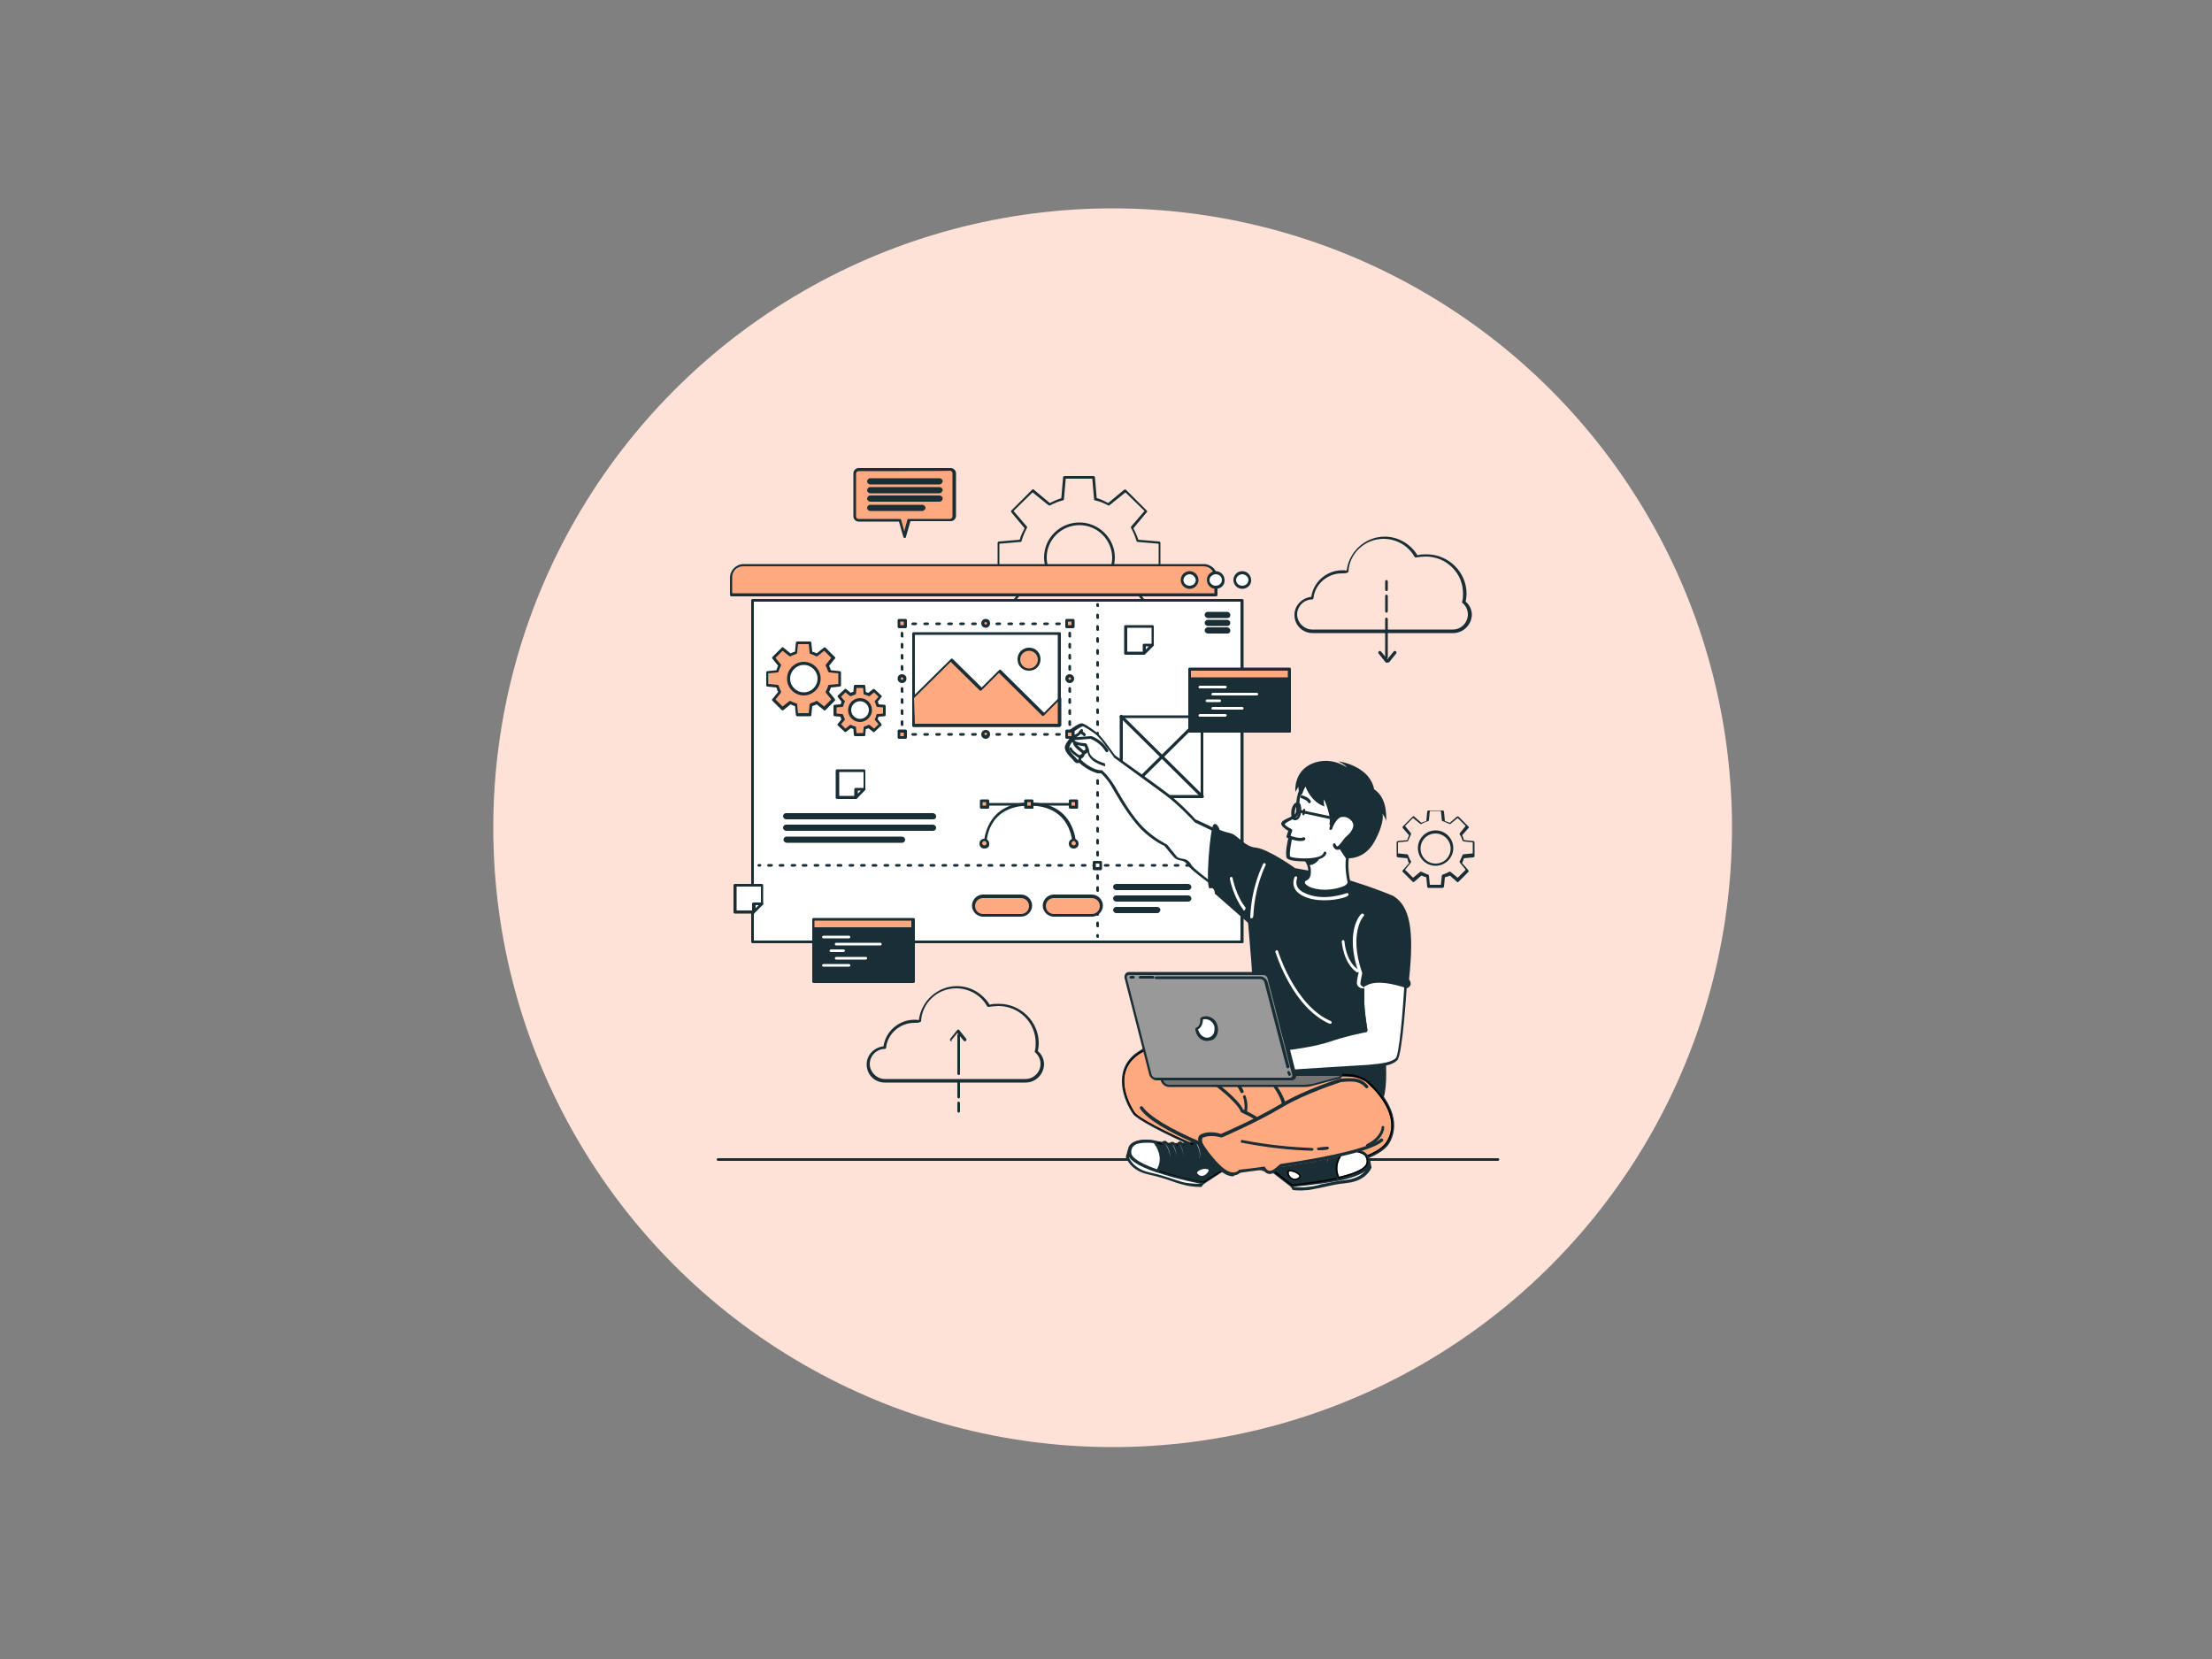 <svg version="1.1" id="Layer_1" xmlns="http://www.w3.org/2000/svg" xmlns:xlink="http://www.w3.org/1999/xlink" x="0" y="0" viewBox="0 0 500 375" style="enable-background:new 0 0 500 375" xml:space="preserve"><rect x="0" y="0" width="500" height="375" fill="#808080" stroke="none"/><style>.st2{fill:#1a2e35}.st3{fill:#ffa981}.st4{fill:#fff}.st5{fill:none}.st8{opacity:.7}</style><defs><circle id="SVGID_1_" cx="251.5" cy="187.1" r="140"/></defs><clipPath id="SVGID_2_"><use xlink:href="#SVGID_1_" style="overflow:visible"/></clipPath><path style="clip-path:url(#SVGID_2_);fill:#ffe2d7" d="M63.3 47.1h374.2v280.7H63.3z"/><defs><circle id="SVGID_5_" cx="251.5" cy="187.1" r="140"/></defs><clipPath id="SVGID_6_"><use xlink:href="#SVGID_5_" style="overflow:visible"/></clipPath><g style="clip-path:url(#SVGID_6_)"><path class="st2" d="M338.5 262.4H162.3c-.2 0-.3-.2-.3-.3 0-.2.2-.3.3-.3h176.3c.2 0 .3.2.3.3 0 .2-.2.3-.4.3zM247.2 144.3h-6.6c-.2 0-.3-.2-.3-.3l-.4-4.7c-.9-.2-1.8-.7-2.6-1.1l-3.6 3c-.2.1-.3.1-.4 0l-4.7-4.7c-.1-.1-.2-.3 0-.4l3-3.6c-.4-.8-.8-1.7-1.1-2.6l-4.7-.4c-.2 0-.3-.2-.3-.3v-6.5c0-.2.2-.3.3-.3l4.7-.4c.2-.9.7-1.8 1.1-2.6l-3-3.6c-.1-.2-.1-.3 0-.4l4.7-4.7c.1-.1.3-.2.4 0l3.6 3c.8-.4 1.7-.8 2.6-1.1l.4-4.7c0-.2.2-.3.3-.3h6.6c.2 0 .3.2.3.3l.4 4.7c.9.2 1.8.7 2.6 1.1l3.6-3c.2-.1.3-.1.4 0l4.7 4.7c.1.1.2.3 0 .4l-3 3.6c.4.8.8 1.7 1.1 2.6l4.7.4c.2 0 .3.2.3.3v6.5c0 .2-.2.3-.3.3l-4.7.4c-.2.9-.7 1.8-1.1 2.6l3 3.6c.1.2.1.3 0 .4l-4.7 4.7c-.1.1-.3.2-.4 0l-3.6-3c-.8.4-1.7.8-2.6 1.1l-.4 4.7c.1.1-.1.3-.3.3zm-6.3-.7h6l.4-4.6c0-.2.1-.2.2-.3 1-.2 2-.7 2.9-1.1.1-.1.2-.1.4 0l3.6 2.9 4.3-4.2-3-3.5c-.1-.1-.1-.2 0-.4.5-.9.9-1.9 1.2-2.9 0-.2.2-.2.3-.2l4.7-.4v-6l-4.7-.4c-.2 0-.2-.1-.3-.2-.3-1-.7-2-1.2-2.9-.1-.1-.1-.2 0-.4l3-3.5-4.3-4.2-3.6 2.9c-.1.1-.2.1-.4 0-.9-.5-1.9-.9-2.9-1.1-.2 0-.2-.2-.2-.3l-.4-4.6h-6l-.4 4.6c0 .2-.1.2-.2.3-1.1.2-2 .7-2.9 1.1-.1.1-.2.1-.4 0l-3.6-2.9-4.3 4.2 3 3.5c.1.1.1.2 0 .4-.5.9-.9 1.9-1.2 2.9 0 .2-.2.2-.3.2l-4.7.4v6l4.7.4c.2 0 .2.1.3.2.3 1 .7 2 1.2 2.9.1.1.1.2 0 .4l-3 3.5 4.3 4.2 3.6-2.9c.1-.1.2-.1.4 0 .9.5 1.9.9 2.9 1.1.2 0 .2.2.2.3l.4 4.6zm21.2-14.4zm-18.1 4.7c-4.4 0-8-3.6-8-7.9 0-4.4 3.6-7.9 8-7.9s8 3.6 8 7.9c0 4.4-3.6 7.9-8 7.9zm0-15.2c-4.1 0-7.4 3.3-7.4 7.3s3.3 7.3 7.4 7.3 7.4-3.3 7.4-7.3c-.1-4.1-3.4-7.3-7.4-7.3zM326.1 200.7h-3.2c-.2 0-.3-.2-.3-.3l-.2-2.1c-.4-.1-.7-.2-1.1-.4l-1.6 1.4c-.2.1-.3.1-.4 0l-2.2-2.2c-.1-.1-.2-.3 0-.4l1.4-1.6c-.2-.3-.3-.7-.4-1.1l-2.1-.2c-.2 0-.3-.2-.3-.3v-3.1c0-.2.2-.3.3-.3l2.1-.2c.1-.3.2-.7.4-1.1l-1.4-1.6c-.1-.2-.1-.3 0-.4l2.2-2.2c.1-.1.3-.2.4 0l1.6 1.4c.3-.2.7-.3 1.1-.4l.2-2.1c0-.2.2-.3.3-.3h3.2c.2 0 .3.2.3.3l.2 2.1c.4.1.7.2 1.1.4l1.6-1.4c.2-.1.3-.1.4 0l2.2 2.2c.1.1.2.3 0 .4l-1.4 1.6c.2.3.3.7.4 1.1l2.1.2c.2 0 .3.2.3.3v3.1c0 .2-.2.3-.3.3l-2.1.2c-.1.3-.2.7-.4 1.1l1.4 1.6c.1.2.1.3 0 .4l-2.2 2.2c-.1.1-.3.2-.4 0l-1.6-1.4c-.3.2-.7.3-1.1.4l-.2 2.1c0 .1-.2.3-.3.3zm-2.9-.7h2.5l.2-2c0-.2.1-.2.2-.3.5-.2.9-.3 1.4-.6.1-.1.2-.1.4 0l1.6 1.3 1.8-1.8-1.3-1.6c-.1-.1-.1-.2 0-.4.2-.4.4-.9.6-1.3 0-.2.2-.2.3-.2l2-.2v-2.5l-2-.2c-.2 0-.2-.1-.3-.2-.2-.5-.3-.9-.6-1.3-.1-.1-.1-.2 0-.4l1.3-1.6-1.8-1.8-1.6 1.3c-.1.1-.2.1-.4 0-.4-.2-.9-.4-1.4-.6-.2 0-.2-.2-.2-.3l-.2-2h-2.5l-.2 2c0 .2-.1.2-.2.3-.5.2-.9.3-1.4.6-.1.1-.2.1-.4 0l-1.6-1.3-1.8 1.8 1.3 1.6c.1.1.1.2 0 .4-.2.4-.4.9-.6 1.3 0 .2-.2.2-.3.2l-2 .2v2.5l2 .2c.2 0 .2.1.3.2.2.5.3.9.6 1.3.1.1.1.2 0 .4l-1.3 1.6 1.8 1.8 1.6-1.3c.1-.1.2-.1.4 0 .4.2.9.4 1.4.6.2 0 .2.2.2.3l.2 2zm10-6.7zm-8.7 2.4c-2.2 0-4-1.8-4-4s1.8-4 4-4 4 1.8 4 4-1.8 4-4 4zm0-7.3c-1.9 0-3.4 1.5-3.4 3.4s1.5 3.4 3.4 3.4 3.4-1.5 3.4-3.4-1.6-3.4-3.4-3.4zM328.5 143.1h-31.8c-2.3 0-4.1-1.8-4.1-4.1 0-2.1 1.6-3.8 3.8-4.1.5-3.4 3.5-6 7-6 .3 0 .7 0 1 .1.5-4.3 4.2-7.7 8.6-7.7 3 0 5.8 1.6 7.4 4.2.7-.2 1.4-.2 2.1-.2 4.9 0 9 4 9 8.9 0 .6-.1 1.2-.2 1.8.9.7 1.4 1.9 1.4 3-.1 2.3-2 4.1-4.2 4.1zm-25.2-13.5c-3.3 0-6.1 2.5-6.4 5.6 0 .2-.2.3-.3.3-1.9 0-3.4 1.6-3.4 3.4s1.6 3.4 3.4 3.4h31.8c1.9 0 3.4-1.6 3.4-3.4 0-1.1-.5-2-1.2-2.6-.1-.1-.2-.2-.1-.3.2-.6.2-1.2.2-1.9 0-4.6-3.8-8.3-8.4-8.3-.7 0-1.5.1-2.2.2-.2 0-.3 0-.4-.2-1.4-2.5-4.1-4-7-4-4.2 0-7.7 3.3-7.9 7.4 0 .1-.1.2-.2.2-.1.1-.2.1-.2.1-.3.1-.7.1-1.1.1z"/><path class="st2" d="M313.4 148.9c-.2 0-.3-.2-.3-.3v-8.7c0-.2.2-.3.3-.3s.3.2.3.3v8.7c0 .1-.1.3-.3.3zM313.4 138.5c-.2 0-.3-.2-.3-.3v-3.5c0-.2.2-.3.3-.3s.3.2.3.3v3.4c0 .2-.1.4-.3.4zM313.4 133.6c-.2 0-.3-.2-.3-.3v-1.9c0-.2.2-.3.3-.3s.3.2.3.3v1.9c0 .2-.1.3-.3.3z"/><path class="st2" d="M313.4 149.8c-.1 0-.2-.1-.2-.1l-1.6-2c-.1-.2-.1-.3.1-.5.2-.1.3-.1.5.1l1.4 1.7 1.4-1.7c.1-.2.3-.2.5-.1s.2.3.1.5l-1.6 2c-.4.1-.5.1-.6.1zM231.8 244.7H200c-2.3 0-4.1-1.8-4.1-4.1 0-2.1 1.6-3.8 3.8-4.1.5-3.4 3.5-6 7-6 .3 0 .7 0 1 .1.5-4.3 4.2-7.7 8.6-7.7 3 0 5.8 1.6 7.4 4.2.7-.2 1.4-.2 2.1-.2 4.9 0 9 4 9 8.9 0 .6-.1 1.2-.2 1.8.9.7 1.4 1.9 1.4 3-.1 2.3-1.9 4.1-4.2 4.1zm-25.1-13.5c-3.3 0-6.1 2.5-6.4 5.6 0 .2-.2.3-.3.3-1.9 0-3.4 1.6-3.4 3.4s1.6 3.4 3.4 3.4h31.8c1.9 0 3.4-1.6 3.4-3.4 0-1.1-.5-2-1.2-2.6-.1-.1-.2-.2-.1-.3.2-.6.2-1.2.2-1.9 0-4.6-3.8-8.3-8.4-8.3-.7 0-1.5.1-2.2.2-.2 0-.3 0-.4-.2-1.4-2.5-4.1-4-7-4-4.2 0-7.7 3.3-7.9 7.4 0 .1-.1.2-.2.2-.1.1-.2.1-.2.1-.3.1-.8.1-1.1.1z"/><path class="st2" d="M216.7 243c-.2 0-.3-.2-.3-.3V234c0-.2.2-.3.3-.3s.3.2.3.3v8.7c0 .2-.1.3-.3.3zM216.7 248.3c-.2 0-.3-.2-.3-.3v-3.4c0-.2.2-.3.3-.3s.3.2.3.3v3.4c0 .1-.1.3-.3.3zM216.7 251.5c-.2 0-.3-.2-.3-.3v-1.9c0-.2.2-.3.3-.3s.3.2.3.3v1.9c0 .1-.1.3-.3.3z"/><path class="st2" d="M215.1 235.4c-.1 0-.2 0-.2-.1-.2-.1-.2-.3-.1-.5l1.6-2c.1-.1.2-.1.2-.1.1 0 .2.1.2.1l1.6 2c.1.2.1.3-.1.5-.2.1-.3.1-.5-.1l-1.4-1.7-1.4 1.7c.2.1.1.2.1.2z"/><path class="st3" d="M274.8 134.5H165.3v-3.3c0-1.9 1.6-3.4 3.4-3.4h102.6c1.9 0 3.4 1.6 3.4 3.4l.1 3.3z"/><path class="st2" d="M274.8 134.8H165.3c-.2 0-.3-.2-.3-.3v-3.9c0-1.7 1.4-3.1 3.1-3.1h104c1.7 0 3.1 1.4 3.1 3.1v3.9c0 .2-.2.3-.4.3zm-109.2-.7h108.9v-3.6c0-1.4-1.1-2.5-2.5-2.5H168c-1.4 0-2.5 1.1-2.5 2.5v3.6z"/><path class="st4" d="M170.1 135.8h110.7V213H170.1z"/><path class="st2" d="M280.8 213.2H170.1c-.2 0-.3-.2-.3-.3v-77.2c0-.2.2-.3.3-.3h110.7c.2 0 .3.2.3.3v77.2c0 .2-.1.3-.3.3zm-110.4-.6h110V136h-110v76.6z"/><path class="st4" d="M282.5 131.1c0 .9-.7 1.7-1.7 1.7s-1.7-.7-1.7-1.7c0-.9.7-1.7 1.7-1.7s1.7.8 1.7 1.7z"/><path class="st2" d="M280.8 133.1c-1.1 0-2-.9-2-2s.9-2 2-2 2 .9 2 2c.1 1.1-.9 2-2 2zm0-3.3c-.7 0-1.4.6-1.4 1.3 0 .7.6 1.3 1.4 1.3.8 0 1.4-.6 1.4-1.3 0-.7-.7-1.3-1.4-1.3z"/><path class="st4" d="M276.6 131.1c0 .9-.7 1.7-1.7 1.7-.9 0-1.7-.7-1.7-1.7 0-.9.7-1.7 1.7-1.7.8.1 1.7.8 1.7 1.7z"/><path class="st2" d="M274.8 133.1c-1.1 0-2-.9-2-2s.9-2 2-2 2 .9 2 2c.1 1.1-.8 2-2 2zm0-3.3c-.7 0-1.4.6-1.4 1.3 0 .7.6 1.3 1.4 1.3.8 0 1.4-.6 1.4-1.3 0-.7-.6-1.3-1.4-1.3z"/><path class="st4" d="M270.6 131.1c0 .9-.7 1.7-1.7 1.7-.9 0-1.7-.7-1.7-1.7 0-.9.7-1.7 1.7-1.7.9.1 1.7.8 1.7 1.7z"/><path class="st2" d="M268.9 133.1c-1.1 0-2-.9-2-2s.9-2 2-2 2 .9 2 2-.9 2-2 2zm0-3.3c-.7 0-1.4.6-1.4 1.3 0 .7.6 1.3 1.4 1.3.8 0 1.4-.6 1.4-1.3-.1-.7-.7-1.3-1.4-1.3zM277.5 139.7H273c-.3 0-.7-.3-.7-.7s.3-.7.7-.7h4.4c.3 0 .7.3.7.7 0 .5-.3.7-.6.7zM277.5 141.5H273c-.3 0-.7-.3-.7-.7 0-.3.3-.7.7-.7h4.4c.3 0 .7.3.7.7 0 .4-.3.7-.6.7zM277.5 143.2H273c-.3 0-.7-.3-.7-.7 0-.3.3-.7.7-.7h4.4c.3 0 .7.3.7.7 0 .5-.3.7-.6.7zM210.9 185.2h-33.2c-.3 0-.7-.3-.7-.7s.3-.7.7-.7h33.2c.3 0 .7.3.7.7 0 .5-.3.7-.7.7zM210.9 187.8h-33.2c-.3 0-.7-.3-.7-.7s.3-.7.7-.7h33.2c.3 0 .7.3.7.7s-.3.7-.7.7zM203.9 190.5h-26.1c-.3 0-.7-.3-.7-.7s.3-.7.7-.7h26.1c.3 0 .7.3.7.7 0 .4-.3.7-.7.7zM248.1 137.2c-.2 0-.3-.2-.3-.3v-.3c0-.2.2-.3.3-.3s.3.2.3.3v.3c.1.3-.1.3-.3.3zM248.1 209.6c-.2 0-.3-.2-.3-.3v-.7c0-.2.2-.3.3-.3s.3.2.3.3v.7c.1.2-.1.3-.3.3zm0-2.6c-.2 0-.3-.2-.3-.3v-.7c0-.2.2-.3.3-.3s.3.2.3.3v.7c.1.1-.1.3-.3.3zm0-2.7c-.2 0-.3-.2-.3-.3v-.7c0-.2.2-.3.3-.3s.3.2.3.3v.7c.1.1-.1.3-.3.3zm0-2.7c-.2 0-.3-.2-.3-.3v-.7c0-.2.2-.3.3-.3s.3.2.3.3v.7c.1.1-.1.3-.3.3zm0-2.7c-.2 0-.3-.2-.3-.3v-.7c0-.2.2-.3.3-.3s.3.2.3.3v.7c.1.2-.1.3-.3.3zm0-2.6c-.2 0-.3-.2-.3-.3v-.7c0-.2.2-.3.3-.3s.3.2.3.3v.7c.1.1-.1.3-.3.3zm0-2.7c-.2 0-.3-.2-.3-.3v-.7c0-.2.2-.3.3-.3s.3.2.3.3v.7c.1.1-.1.3-.3.3zm0-2.7c-.2 0-.3-.2-.3-.3v-.7c0-.2.2-.3.3-.3s.3.2.3.3v.7c.1.1-.1.3-.3.3zm0-2.7c-.2 0-.3-.2-.3-.3v-.7c0-.2.2-.3.3-.3s.3.2.3.3v.7c.1.2-.1.3-.3.3zm0-2.7c-.2 0-.3-.2-.3-.3v-.7c0-.2.2-.3.3-.3s.3.2.3.3v.7c.1.2-.1.3-.3.3zm0-2.7c-.2 0-.3-.2-.3-.3v-.7c0-.2.2-.3.3-.3s.3.2.3.3v.7c.1.2-.1.3-.3.3zm0-2.7c-.2 0-.3-.2-.3-.3v-.7c0-.2.2-.3.3-.3s.3.2.3.3v.7c.1.2-.1.3-.3.3zm0-2.7c-.2 0-.3-.2-.3-.3v-.7c0-.2.2-.3.3-.3s.3.2.3.3v.7c.1.3-.1.3-.3.3zm0-2.6c-.2 0-.3-.2-.3-.3v-.7c0-.2.2-.3.3-.3s.3.2.3.3v.7c.1.2-.1.3-.3.3zm0-2.7c-.2 0-.3-.2-.3-.3v-.7c0-.2.2-.3.3-.3s.3.2.3.3v.7c.1.2-.1.3-.3.3zm0-2.7c-.2 0-.3-.2-.3-.3v-.7c0-.2.2-.3.3-.3s.3.2.3.3v.7c.1.2-.1.3-.3.3zm0-2.7c-.2 0-.3-.2-.3-.3v-.7c0-.2.2-.3.3-.3s.3.2.3.3v.7c.1.2-.1.3-.3.3zm0-2.6c-.2 0-.3-.2-.3-.3v-.7c0-.2.2-.3.3-.3s.3.2.3.3v.7c.1.1-.1.3-.3.3zm0-2.7c-.2 0-.3-.2-.3-.3v-.7c0-.2.2-.3.3-.3s.3.2.3.3v.7c.1.1-.1.3-.3.3zm0-2.7c-.2 0-.3-.2-.3-.3v-.7c0-.2.2-.3.3-.3s.3.2.3.3v.7c.1.1-.1.3-.3.3zm0-2.6c-.2 0-.3-.2-.3-.3v-.7c0-.2.2-.3.3-.3s.3.2.3.3v.7c.1.1-.1.3-.3.3zm0-2.7c-.2 0-.3-.2-.3-.3v-.7c0-.2.2-.3.3-.3s.3.2.3.3v.7c.1.1-.1.3-.3.3zm0-2.7c-.2 0-.3-.2-.3-.3v-.7c0-.2.2-.3.3-.3s.3.2.3.3v.7c.1.1-.1.3-.3.3zm0-2.7c-.2 0-.3-.2-.3-.3v-.7c0-.2.2-.3.3-.3s.3.2.3.3v.7c.1.1-.1.3-.3.3zm0-2.7c-.2 0-.3-.2-.3-.3v-.7c0-.2.2-.3.3-.3s.3.2.3.3v.7c.1.2-.1.3-.3.3zm0-2.7c-.2 0-.3-.2-.3-.3v-.7c0-.2.2-.3.3-.3s.3.2.3.3v.7c.1.2-.1.3-.3.3zm0-2.7c-.2 0-.3-.2-.3-.3v-.6c0-.2.2-.3.3-.3s.3.2.3.3v.7c.1.1-.1.2-.3.2zM248.1 212c-.2 0-.3-.2-.3-.3v-.3c0-.2.2-.3.3-.3s.3.2.3.3v.3c.1.1-.1.3-.3.3zM171.8 195.9h-.3c-.2 0-.3-.2-.3-.3s.2-.3.3-.3h.3c.2 0 .3.2.3.3s-.2.3-.3.3z"/><path class="st2" d="M276.8 195.9h-.7c-.2 0-.3-.2-.3-.3s.2-.3.3-.3h.7c.2 0 .3.2.3.3s-.1.3-.3.3zm-2.6 0h-.7c-.2 0-.3-.2-.3-.3s.2-.3.3-.3h.7c.2 0 .3.2.3.3s-.2.3-.3.3zm-2.6 0h-.7c-.2 0-.3-.2-.3-.3s.2-.3.3-.3h.7c.2 0 .3.2.3.3s-.2.3-.3.3zm-2.7 0h-.7c-.2 0-.3-.2-.3-.3s.2-.3.3-.3h.7c.2 0 .3.2.3.3.1.2-.1.3-.3.3zm-2.6 0h-.7c-.2 0-.3-.2-.3-.3s.2-.3.3-.3h.7c.2 0 .3.2.3.3s-.1.3-.3.3zm-2.6 0h-.7c-.2 0-.3-.2-.3-.3s.2-.3.3-.3h.7c.2 0 .3.2.3.3s-.1.3-.3.3zm-2.6 0h-.7c-.2 0-.3-.2-.3-.3s.2-.3.3-.3h.7c.2 0 .3.2.3.3s-.2.3-.3.3zm-2.7 0h-.7c-.2 0-.3-.2-.3-.3s.2-.3.3-.3h.7c.2 0 .3.2.3.3.1.2-.1.3-.3.3zm-2.6 0h-.7c-.2 0-.3-.2-.3-.3s.2-.3.3-.3h.7c.2 0 .3.2.3.3s-.1.3-.3.3zm-2.7 0h-.7c-.2 0-.3-.2-.3-.3s.2-.3.3-.3h.7c.2 0 .3.2.3.3s0 .3-.3.3zm-2.6 0h-.7c-.2 0-.3-.2-.3-.3s.2-.3.3-.3h.7c.2 0 .3.2.3.3s-.1.3-.3.3zm-2.6 0h-.7c-.2 0-.3-.2-.3-.3s.2-.3.3-.3h.7c.2 0 .3.2.3.3s-.1.3-.3.3zm-2.6 0h-.7c-.2 0-.3-.2-.3-.3s.2-.3.3-.3h.7c.2 0 .3.2.3.3 0 .2-.2.3-.3.3zm-2.6 0h-.7c-.2 0-.3-.2-.3-.3s.2-.3.3-.3h.7c.2 0 .3.2.3.3 0 .2-.2.3-.3.3zm-2.7 0h-.7c-.2 0-.3-.2-.3-.3s.2-.3.3-.3h.7c.2 0 .3.2.3.3s-.1.3-.3.3zm-2.6 0h-.7c-.2 0-.3-.2-.3-.3s.2-.3.3-.3h.7c.2 0 .3.2.3.3s-.1.3-.3.3zm-2.6 0h-.7c-.2 0-.3-.2-.3-.3s.2-.3.3-.3h.7c.2 0 .3.2.3.3s-.1.3-.3.3zm-2.6 0h-.7c-.2 0-.3-.2-.3-.3s.2-.3.3-.3h.7c.2 0 .3.2.3.3s-.2.3-.3.3zm-2.6 0h-.7c-.2 0-.3-.2-.3-.3s.2-.3.3-.3h.7c.2 0 .3.2.3.3 0 .2-.2.3-.3.3zm-2.7 0h-.7c-.2 0-.3-.2-.3-.3s.2-.3.3-.3h.7c.2 0 .3.2.3.3s-.1.3-.3.3zm-2.7 0h-.7c-.2 0-.3-.2-.3-.3s.2-.3.3-.3h.7c.2 0 .3.2.3.3.1.2 0 .3-.3.3zm-2.6 0h-.6c-.2 0-.3-.2-.3-.3s.2-.3.3-.3h.7c.2 0 .3.2.3.3s-.1.3-.4.3zm-2.6 0h-.7c-.2 0-.3-.2-.3-.3s.2-.3.3-.3h.7c.2 0 .3.2.3.3s-.1.3-.3.3zm-2.6 0h-.7c-.2 0-.3-.2-.3-.3s.2-.3.3-.3h.7c.2 0 .3.2.3.3s-.2.3-.3.3zm-2.6 0h-.7c-.2 0-.3-.2-.3-.3s.2-.3.3-.3h.7c.2 0 .3.2.3.3 0 .2-.2.3-.3.3zm-2.7 0h-.7c-.2 0-.3-.2-.3-.3s.2-.3.3-.3h.7c.2 0 .3.2.3.3.1.2-.1.3-.3.3zm-2.6 0h-.7c-.2 0-.3-.2-.3-.3s.2-.3.3-.3h.7c.2 0 .3.2.3.3s-.1.3-.3.3zm-2.6 0h-.7c-.2 0-.3-.2-.3-.3s.2-.3.3-.3h.7c.2 0 .3.2.3.3s-.1.3-.3.3zm-2.6 0h-.7c-.2 0-.3-.2-.3-.3s.2-.3.3-.3h.7c.2 0 .3.2.3.3s-.2.3-.3.3zm-2.6 0h-.7c-.2 0-.3-.2-.3-.3s.2-.3.3-.3h.7c.2 0 .3.2.3.3 0 .2-.2.3-.3.3zm-2.7 0h-.7c-.2 0-.3-.2-.3-.3s.2-.3.3-.3h.7c.2 0 .3.2.3.3.1.2-.1.3-.3.3zm-2.6 0h-.7c-.2 0-.3-.2-.3-.3s.2-.3.3-.3h.7c.2 0 .3.2.3.3s-.1.3-.3.3zm-2.6 0h-.7c-.2 0-.3-.2-.3-.3s.2-.3.3-.3h.7c.2 0 .3.2.3.3s-.1.3-.3.3zm-2.7 0h-.7c-.2 0-.3-.2-.3-.3s.2-.3.3-.3h.7c.2 0 .3.2.3.3.1.2-.1.3-.3.3zm-2.6 0h-.7c-.2 0-.3-.2-.3-.3s.2-.3.3-.3h.7c.2 0 .3.2.3.3s-.1.3-.3.3zm-2.6 0h-.7c-.2 0-.3-.2-.3-.3s.2-.3.3-.3h.7c.2 0 .3.2.3.3s-.1.3-.3.3zm-2.7 0h-.7c-.2 0-.3-.2-.3-.3s.2-.3.3-.3h.7c.2 0 .3.2.3.3.1.2-.1.3-.3.3zm-2.6 0h-.6c-.2 0-.3-.2-.3-.3s.2-.3.3-.3h.7c.2 0 .3.2.3.3s-.2.3-.4.3zm-2.6 0h-.7c-.2 0-.3-.2-.3-.3s.2-.3.3-.3h.7c.2 0 .3.2.3.3s-.1.3-.3.3zm-2.6 0h-.7c-.2 0-.3-.2-.3-.3s.2-.3.3-.3h.7c.2 0 .3.2.3.3s-.2.3-.3.3zM279.1 195.9h-.3c-.2 0-.3-.2-.3-.3s.2-.3.3-.3h.3c.2 0 .3.2.3.3s-.1.3-.3.3z"/><path class="st4" d="M247.4 194.9h1.5v1.5h-1.5z"/><path class="st2" d="M248.8 196.7h-1.5c-.2 0-.3-.2-.3-.3v-1.5c0-.2.2-.3.3-.3h1.5c.2 0 .3.2.3.3v1.5c0 .1-.1.3-.3.3zm-1.1-.7h.8v-.8h-.8v.8z"/><path class="st3" d="M214.9 106.1h-20.8c-.5 0-.9.4-.9.9v9.6c0 .5.4.9.9.9h9.3l1.1 3.8 1.1-3.8h9.3c.5 0 .9-.4.9-.9V107c0-.5-.4-.9-.9-.9z"/><path class="st2" d="M204.5 121.6c-.2 0-.2-.1-.3-.2l-1-3.5h-9.1c-.7 0-1.2-.6-1.2-1.2V107c0-.7.6-1.2 1.2-1.2h20.8c.7 0 1.2.6 1.2 1.2v9.6c0 .7-.6 1.2-1.2 1.2h-9.1l-1 3.5c0 .2-.1.3-.3.3zm-10.4-15.1c-.3 0-.6.2-.6.6v9.6c0 .3.2.6.6.6h9.3c.2 0 .2.1.3.2l.7 2.6.7-2.6c0-.2.2-.2.3-.2h9.3c.3 0 .6-.2.6-.6V107c0-.3-.2-.6-.6-.6.2.1-20.6.1-20.6.1z"/><path class="st2" d="M212.4 109.5h-15.7c-.3 0-.7-.3-.7-.7 0-.3.3-.7.7-.7h15.7c.3 0 .7.3.7.7-.1.4-.4.7-.7.7zM212.4 111.5h-15.7c-.3 0-.7-.3-.7-.7 0-.3.3-.7.7-.7h15.7c.3 0 .7.3.7.7-.1.3-.4.7-.7.7zM212.4 113.4h-15.7c-.3 0-.7-.3-.7-.7 0-.3.3-.7.7-.7h15.7c.3 0 .7.3.7.7-.1.5-.4.7-.7.7zM208.5 115.5h-11.8c-.3 0-.7-.3-.7-.7 0-.3.3-.7.7-.7h11.8c.3 0 .7.3.7.7 0 .3-.4.7-.7.7zM183.8 207.8h22.6v14.1h-22.6z"/><path class="st2" d="M206.5 222.2h-22.6c-.2 0-.3-.2-.3-.3v-14.1c0-.2.2-.3.3-.3h22.6c.2 0 .3.2.3.3v14.1c0 .2-.2.3-.3.3zm-22.4-.7H206v-13.3h-21.9v13.3z"/><path class="st3" d="M183.8 207.8h22.6v2.1h-22.6z"/><path class="st2" d="M206.5 210.3h-22.6c-.2 0-.3-.2-.3-.3v-2.1c0-.2.2-.3.3-.3h22.6c.2 0 .3.2.3.3v2.1c0 .1-.2.3-.3.3zm-22.4-.7H206v-1.5h-21.9v1.5z"/><path class="st4" d="M191.9 212.1h-5.8c-.2 0-.3-.2-.3-.3s.2-.3.3-.3h5.8c.2 0 .3.2.3.3s-.1.3-.3.3zM199 213.7h-10c-.2 0-.3-.2-.3-.3 0-.2.2-.3.3-.3h10c.2 0 .3.2.3.3 0 .1-.1.3-.3.3zM190.7 215.2h-2.9c-.2 0-.3-.2-.3-.3s.2-.3.3-.3h2.9c.2 0 .3.2.3.3 0 .1-.2.3-.3.3zM195.7 216.9H189c-.2 0-.3-.2-.3-.3s.2-.3.3-.3h6.7c.2 0 .3.2.3.3s-.1.3-.3.3zM191.9 218.5h-5.8c-.2 0-.3-.2-.3-.3s.2-.3.3-.3h5.8c.2 0 .3.2.3.3 0 .2-.1.3-.3.3z"/><path class="st2" d="M242.3 182.1h-19.4c-.2 0-.3-.2-.3-.3s.2-.3.3-.3h19.4c.2 0 .3.2.3.3s-.1.3-.3.3z"/><path class="st2" d="M242.7 191c-.2 0-.3-.2-.3-.3 0-.3-.2-8.6-9.7-8.6-9.7 0-9.7 8.3-9.7 8.6 0 .2-.2.3-.3.3-.2 0-.3-.2-.3-.3 0-.1.1-9.3 10.4-9.3s10.4 9.2 10.4 9.3c-.2.2-.3.3-.5.3z"/><circle class="st3" cx="242.7" cy="190.7" r=".8"/><path class="st2" d="M242.7 191.8c-.7 0-1.1-.5-1.1-1.1 0-.7.5-1.1 1.1-1.1s1.1.5 1.1 1.1c0 .7-.5 1.1-1.1 1.1zm0-1.7c-.2 0-.5.2-.5.5 0 .2.2.5.5.5.2 0 .5-.2.5-.5-.1-.2-.2-.5-.5-.5z"/><path class="st3" d="M221.7 190.7c0-.5.4-.8.8-.8.5 0 .8.4.8.8s-.4.8-.8.8c-.5 0-.8-.4-.8-.8z"/><path class="st2" d="M222.5 191.8c-.7 0-1.1-.5-1.1-1.1 0-.7.5-1.1 1.1-1.1.7 0 1.1.5 1.1 1.1.1.7-.4 1.1-1.1 1.1zm0-1.7c-.2 0-.5.2-.5.5 0 .2.2.5.5.5s.5-.2.5-.5c0-.2-.2-.5-.5-.5z"/><path class="st3" d="M242 181h1.5v1.5H242z"/><path class="st2" d="M243.4 182.8h-1.5c-.2 0-.3-.2-.3-.3V181c0-.2.2-.3.3-.3h1.5c.2 0 .3.2.3.3v1.5c0 .2-.1.3-.3.3zm-1.2-.7h.8v-.8h-.8v.8z"/><path class="st3" d="M231.9 181h1.5v1.5h-1.5z"/><path class="st2" d="M233.3 182.8h-1.5c-.2 0-.3-.2-.3-.3V181c0-.2.2-.3.3-.3h1.5c.2 0 .3.2.3.3v1.5c.1.2 0 .3-.3.3zm-1.1-.7h.8v-.8h-.8v.8z"/><path class="st3" d="M221.8 181h1.5v1.5h-1.5z"/><path class="st2" d="M223.3 182.8h-1.5c-.2 0-.3-.2-.3-.3V181c0-.2.2-.3.3-.3h1.5c.2 0 .3.2.3.3v1.5c0 .2-.2.3-.3.3zm-1.2-.7h.8v-.8h-.8v.8z"/><path class="st3" d="M189.9 154.9V152l-2.2-.2c-.2-.5-.3-.9-.6-1.3l1.5-1.7-2.1-2.1-1.7 1.4c-.4-.2-.9-.4-1.3-.6l-.2-2.2h-2.9l-.2 2.2c-.5.2-.9.3-1.3.6l-1.7-1.4-2.1 2.1 1.5 1.7c-.2.4-.4.8-.6 1.3l-2.2.2v2.9l2.2.2c.2.5.3.9.6 1.3l-1.5 1.7 2.1 2.1 1.7-1.4c.4.2.9.4 1.3.6l.2 2.2h2.9l.2-2.2c.5-.2.9-.3 1.3-.6l1.7 1.4 2.1-2.1-1.5-1.7c.2-.4.4-.8.6-1.3l2.2-.2zm-8.2 2c-1.9 0-3.4-1.6-3.4-3.4s1.6-3.4 3.4-3.4 3.4 1.6 3.4 3.4-1.6 3.4-3.4 3.4z"/><path class="st2" d="M183.1 161.9h-2.9c-.2 0-.3-.2-.3-.3l-.2-2c-.3-.1-.7-.2-1-.4l-1.6 1.3c-.2.1-.3.1-.4 0l-2.1-2.1c-.1-.1-.2-.3 0-.4l1.3-1.6c-.2-.3-.3-.7-.4-1l-2-.2c-.2 0-.3-.2-.3-.3V152c0-.2.2-.3.3-.3l2-.2c.1-.3.2-.7.4-1l-1.3-1.6c-.1-.2-.1-.3 0-.4l2.1-2.1c.1-.1.3-.2.4 0l1.6 1.3c.3-.2.7-.3 1-.4l.2-2c0-.2.2-.3.3-.3h2.9c.2 0 .3.2.3.3l.2 2c.3.1.7.2 1 .4l1.6-1.3c.2-.1.3-.1.4 0l2.1 2.1c.1.1.2.3 0 .4l-1.3 1.6c.2.3.3.7.4 1l2 .2c.2 0 .3.2.3.3v2.9c0 .2-.2.3-.3.3l-2 .2c-.1.3-.2.7-.4 1l1.3 1.6c.1.2.1.3 0 .4l-2.1 2.1c-.1.1-.3.2-.4 0l-1.6-1.3c-.3.2-.7.3-1 .4l-.2 2c.1.1-.1.3-.3.3zm-2.7-.7h2.4l.2-1.9c0-.2.1-.2.2-.3.4-.2.9-.3 1.2-.5.1-.1.2-.1.4 0l1.5 1.2 1.6-1.6-1.2-1.5c-.1-.1-.1-.2 0-.4.2-.4.4-.8.5-1.2 0-.2.2-.2.3-.2l2-.2v-2.4l-2-.2c-.2 0-.2-.1-.3-.2-.2-.4-.3-.9-.5-1.2-.1-.1-.1-.2 0-.4l1.2-1.5-1.6-1.6-1.5 1.2c-.1.1-.2.1-.4 0-.4-.2-.8-.4-1.2-.5-.2 0-.2-.2-.2-.3l-.2-1.9h-2.4l-.2 1.9c0 .2-.1.2-.2.3-.4.2-.9.3-1.2.5-.1.1-.2.1-.4 0l-1.5-1.2-1.6 1.6 1.2 1.5c.1.1.1.2 0 .4-.2.4-.4.8-.5 1.2 0 .2-.2.2-.3.2l-2 .2v2.4l2 .2c.2 0 .2.1.3.2.2.4.3.9.5 1.2.1.1.1.2 0 .4l-1.2 1.5 1.6 1.6 1.5-1.2c.1-.1.2-.1.4 0 .4.2.8.4 1.2.5.2 0 .2.2.2.3l.2 1.9zm9.5-6.3zm-8.2 2.3c-2.1 0-3.8-1.7-3.8-3.8s1.7-3.8 3.8-3.8c2.1 0 3.8 1.7 3.8 3.8s-1.8 3.8-3.8 3.8zm0-6.9c-1.7 0-3.1 1.4-3.1 3.1s1.4 3.1 3.1 3.1 3.1-1.4 3.1-3.1-1.4-3.1-3.1-3.1z"/><path class="st3" d="M199.9 161.6v-2l-1.6-.2c-.1-.3-.2-.7-.4-.9l1-1.1-1.5-1.4-1.1 1c-.2-.2-.6-.2-.9-.4l-.2-1.5h-2l-.2 1.5c-.3.1-.7.2-.9.4l-1.1-1-1.5 1.4 1 1.1c-.2.2-.3.6-.4.9l-1.6.2v2l1.6.2c.1.3.2.7.4.9l-1 1.1 1.5 1.4 1.1-1c.2.2.6.2.9.4l.2 1.5h2l.2-1.5c.3-.1.7-.2.9-.4l1.1 1 1.5-1.4-1-1.1c.2-.2.3-.6.4-.9l1.6-.2zm-5.5 1.3c-1.3 0-2.4-1.1-2.4-2.4 0-1.3 1.1-2.4 2.4-2.4s2.4 1.1 2.4 2.4c-.1 1.3-1.1 2.4-2.4 2.4z"/><path class="st2" d="M195.3 166.4h-2c-.2 0-.3-.2-.3-.3l-.1-1.3c-.2-.1-.4-.2-.6-.2l-1 .8c-.2.1-.3.1-.4 0l-1.5-1.4c-.1-.1-.2-.3 0-.4l.8-1c-.1-.2-.2-.3-.2-.6l-1.3-.1c-.2 0-.3-.2-.3-.3v-2c0-.2.2-.3.3-.3l1.3-.1c.1-.2.2-.4.2-.6l-.8-1c-.1-.2-.1-.3 0-.4l1.5-1.4c.1-.1.3-.2.4 0l1 .8c.2-.1.4-.2.6-.2l.1-1.3c0-.2.2-.3.3-.3h2c.2 0 .3.2.3.3l.1 1.3c.2.1.4.2.6.2l1-.8c.2-.1.3-.1.4 0l1.5 1.4c.1.1.2.3 0 .4l-.8 1c.1.2.2.3.2.6l1.3.1c.2 0 .3.2.3.3v2c0 .2-.2.3-.3.3l-1.3.1c-.1.2-.2.4-.2.6l.8 1c.1.2.1.3 0 .4l-1.5 1.4c-.1.1-.3.2-.4 0l-1-.8c-.2.1-.4.2-.6.2l-.1 1.3c.1.1-.1.3-.3.3zm-1.7-.7h1.5l.1-1.2c0-.2.1-.2.2-.3.3-.1.6-.2.8-.3.1-.1.2-.1.4 0l1 .8 1-1-.8-.9c-.1-.1-.1-.2 0-.4.2-.2.2-.6.3-.8 0-.2.2-.2.3-.2l1.2-.1v-1.4l-1.2-.1c-.2 0-.2-.1-.3-.2-.1-.3-.2-.6-.3-.8-.1-.1-.1-.2 0-.4l.8-.9-1-1-1 .8c-.1.1-.2.1-.4 0-.2-.2-.6-.2-.8-.3-.2 0-.2-.2-.2-.3l-.1-1.2h-1.5l-.1 1.2c0 .2-.1.2-.2.3-.3.1-.6.2-.8.3-.1.1-.2.1-.4 0l-1-.8-1 1 .8.9c.1.1.1.2 0 .4-.2.2-.2.6-.3.8 0 .2-.2.2-.3.2l-1.2.1v1.4l1.2.1c.2 0 .2.1.3.2.1.3.2.6.3.8.1.1.1.2 0 .4l-.8.9 1 1 1-.8c.1-.1.2-.1.4 0 .2.2.6.2.8.3.2 0 .2.2.2.3l.1 1.2zm6.3-4.1zm-5.5 1.6c-1.5 0-2.7-1.2-2.7-2.7s1.2-2.7 2.7-2.7c1.5 0 2.7 1.2 2.7 2.7s-1.3 2.7-2.7 2.7zm0-4.7c-1.1 0-2 .9-2 2s.9 2 2 2 2-.9 2-2-.9-2-2-2zM268.6 201.2h-16.3c-.3 0-.7-.3-.7-.7s.3-.7.7-.7h16.3c.3 0 .7.3.7.7s-.4.7-.7.7zM268.6 203.8h-16.3c-.3 0-.7-.3-.7-.7s.3-.7.7-.7h16.3c.3 0 .7.3.7.7 0 .4-.4.7-.7.7zM261.6 206.4h-9.3c-.3 0-.7-.3-.7-.7 0-.3.3-.7.7-.7h9.3c.3 0 .7.3.7.7-.1.4-.3.7-.7.7z"/><path class="st3" d="M230.8 206.8h-8.6c-1.1 0-2.1-.9-2.1-2.1 0-1.1 1-2.1 2.1-2.1h8.6c1.1 0 2.1.9 2.1 2.1 0 1.2-1 2.1-2.1 2.1z"/><path class="st2" d="M230.8 207.2h-8.6c-1.3 0-2.5-1.1-2.5-2.5 0-1.3 1.1-2.5 2.5-2.5h8.6c1.3 0 2.5 1.1 2.5 2.5s-1.2 2.5-2.5 2.5zm-8.6-4.2c-1 0-1.8.8-1.8 1.8s.8 1.8 1.8 1.8h8.6c1 0 1.8-.8 1.8-1.8s-.8-1.8-1.8-1.8h-8.6z"/><path class="st3" d="M246.8 206.8h-8.6c-1.1 0-2.1-.9-2.1-2.1 0-1.1 1-2.1 2.1-2.1h8.6c1.1 0 2.1.9 2.1 2.1 0 1.2-.9 2.1-2.1 2.1z"/><path class="st2" d="M246.8 207.2h-8.6c-1.3 0-2.5-1.1-2.5-2.5 0-1.3 1.1-2.5 2.5-2.5h8.6c1.3 0 2.5 1.1 2.5 2.5s-1.2 2.5-2.5 2.5zm-8.6-4.2c-1 0-1.8.8-1.8 1.8s.8 1.8 1.8 1.8h8.6c1 0 1.8-.8 1.8-1.8s-.8-1.8-1.8-1.8h-8.6z"/><path class="st4" d="M253.5 162h18.3v18.1h-18.3z"/><path class="st2" d="M271.7 180.4h-18.3c-.2 0-.3-.2-.3-.3V162c0-.2.2-.3.3-.3h18.3c.2 0 .3.2.3.3v18.1c0 .2-.1.3-.3.3zm-17.9-.7h17.6v-17.4h-17.6v17.4z"/><path class="st5" d="m253.5 162 18.2 18.1"/><path class="st2" d="M271.7 180.4c-.1 0-.2 0-.2-.1l-18.3-18.1c-.2-.2-.2-.3 0-.5s.3-.2.5 0l18.3 18.1c.2.2.2.3 0 .5-.1.1-.2.1-.3.1z"/><path class="st5" d="m271.7 162-18.2 18.1"/><path class="st2" d="M253.5 180.4c-.1 0-.2 0-.2-.1-.2-.2-.2-.3 0-.5l18.3-18.1c.2-.2.3-.2.5 0s.2.3 0 .5l-18.3 18.1c-.2.1-.3.1-.3.1z"/><path class="st2" d="M268.9 151.3h22.6v14.1h-22.6z"/><path class="st2" d="M291.5 165.6h-22.6c-.2 0-.3-.2-.3-.3v-14.1c0-.2.2-.3.3-.3h22.6c.2 0 .3.2.3.3v14.1c0 .3-.2.3-.3.3zm-22.3-.6h21.9v-13.3h-21.9V165z"/><path class="st3" d="M268.9 151.3h22.6v2.1h-22.6z"/><path class="st2" d="M291.5 153.8h-22.6c-.2 0-.3-.2-.3-.3v-2.1c0-.2.2-.3.3-.3h22.6c.2 0 .3.2.3.3v2.1c0 .1-.2.3-.3.3zm-22.3-.7h21.9v-1.5h-21.9v1.5z"/><path class="st4" d="M277 155.6h-5.8c-.2 0-.3-.2-.3-.3s.2-.3.3-.3h5.8c.2 0 .3.2.3.3s-.2.3-.3.3zM284.1 157.2h-10c-.2 0-.3-.2-.3-.3s.2-.3.3-.3h10c.2 0 .3.2.3.3 0 .2-.2.3-.3.3zM275.7 158.7h-2.9c-.2 0-.3-.2-.3-.3s.2-.3.3-.3h2.9c.2 0 .3.2.3.3s-.1.3-.3.3zM280.8 160.4h-6.7c-.2 0-.3-.2-.3-.3s.2-.3.3-.3h6.7c.2 0 .3.2.3.3 0 .1-.1.3-.3.3zM277 162h-5.8c-.2 0-.3-.2-.3-.3s.2-.3.3-.3h5.8c.2 0 .3.2.3.3s-.2.3-.3.3zM260.6 141.6v4.2l-1.9 1.8h-4.3v-6z"/><path class="st2" d="M258.7 148h-4.3c-.2 0-.3-.2-.3-.3v-6.1c0-.2.2-.3.3-.3h6.1c.2 0 .3.2.3.3v4.2c0 .1 0 .2-.1.2l-1.9 1.9c.1 0 0 .1-.1.1zm-3.9-.7h3.8l1.7-1.6v-3.8h-5.5v5.4z"/><path class="st4" d="m260.6 145.8-1.9 1.8v-1.8z"/><path class="st2" d="M258.7 148h-.2c-.2-.1-.2-.2-.2-.3v-1.9c0-.2.2-.3.3-.3h1.9c.2 0 .2.1.3.2.1.2 0 .2-.1.3l-1.9 1.9c.1 0 0 .1-.1.1zm.3-1.9v.7l.7-.7h-.7z"/><path class="st4" d="M195.4 174.2v4.1l-1.9 1.9h-4.1v-6z"/><path class="st2" d="M193.5 180.6h-4.3c-.2 0-.3-.2-.3-.3v-6.1c0-.2.2-.3.3-.3h6.1c.2 0 .3.2.3.3v4.2c0 .1 0 .2-.1.2l-1.9 1.9c.2 0 .1.1-.1.1zm-3.8-.7h3.8l1.7-1.6v-3.8h-5.5v5.4z"/><path class="st4" d="m195.4 178.3-1.9 1.9v-1.9z"/><path class="st2" d="M193.5 180.6h-.2c-.2-.1-.2-.2-.2-.3v-1.9c0-.2.2-.3.3-.3h1.9c.2 0 .2.1.3.2.1.2 0 .2-.1.3l-1.9 2c.2-.1.1 0-.1 0zm.4-1.9v.7l.7-.7h-.7z"/><path class="st4" d="M172.3 200.1v4.2l-1.9 1.9h-4.2v-6.1z"/><path class="st2" d="M170.4 206.5h-4.3c-.2 0-.3-.2-.3-.3v-6.1c0-.2.2-.3.3-.3h6.1c.2 0 .3.2.3.3v4.2c0 .1 0 .2-.1.2l-1.9 1.9c.1 0 0 .1-.1.1zm-3.9-.7h3.8l1.7-1.6v-3.8h-5.5v5.4z"/><path class="st4" d="m172.3 204.3-1.9 1.9v-1.9z"/><path class="st2" d="M170.4 206.5h-.2c-.2-.1-.2-.2-.2-.3v-1.9c0-.2.2-.3.3-.3h1.9c.2 0 .2.1.3.2.1.2 0 .2-.1.3l-1.9 1.9c.1 0 0 .1-.1.1zm.4-1.9v.7l.7-.7h-.7z"/><path class="st4" d="M249 174.4c-2.2.2-5.1-2.5-5.1-2.5s-.4.4-.8-.1c-.3-.5-2-1.7-2-2.8-.1-1.1 1.8-2.7 1.8-2.7-1.4.4-1.6-.4-1.6-.4s2.4-2 3.3-2c.3 0 1.8.8 3.1 1.9 1.5 1.1 4.2 5.2 4.2 5.2s9.2 6.6 11.5 8.4c3.1 2.2 6.7 6.2 6.7 6.2s12.2 5.5 15.6 8.4l-4.6 10.7s-11.1-7.4-12.2-9.3c-1.1-1.9-2.2-.7-3.4-2-1.1-1.2-2.2-2.6-2.2-2.6s-2.7-1.1-5.3-3.8c-2.6-2.6-4.9-6.7-6.3-9.1-1.3-2.3-2.7-3.5-2.7-3.5z"/><path class="st2" d="M281.1 205c-.1 0-.2 0-.2-.1-.5-.3-11.2-7.5-12.4-9.3-.6-.9-1.1-1-1.6-1.1-.5-.1-1.1-.2-1.6-.8-1-1.1-1.9-2.3-2.1-2.5-.5-.2-2.9-1.4-5.3-3.8-2.4-2.5-4.6-6.1-6-8.5l-.4-.7c-1.1-2-2.3-3.1-2.6-3.4-2 .1-4.3-1.8-5-2.4-.1.1-.2.1-.4.1s-.4-.1-.7-.4c-.1-.2-.3-.3-.5-.6-.7-.7-1.5-1.5-1.6-2.4-.1-.7.7-1.7 1.2-2.3-.2 0-.4-.1-.6-.2-.3-.2-.4-.6-.4-.7s0-.2.1-.3c.4-.3 2.5-2 3.4-2.1.5-.1 2.1 1 3.4 2 1.4 1.1 3.8 4.7 4.2 5.2.7.5 9.3 6.6 11.5 8.3 2.9 2.1 6.3 5.7 6.7 6.2 1.1.5 12.4 5.6 15.6 8.5.1.1.2.2.1.4l-4.6 10.7c.1.1 0 .1-.2.2.1 0 0 0 0 0zM249 174.1c.1 0 .2 0 .2.1.1.1 1.4 1.2 2.9 3.7l.4.7c1.4 2.4 3.5 6 5.9 8.4 2.5 2.5 5.2 3.8 5.2 3.8.1 0 .1.1.2.1 0 0 1.1 1.4 2.1 2.6.4.5.8.5 1.3.6.7.1 1.4.2 2.1 1.4.8 1.4 8.5 6.7 11.8 8.9l4.3-10.2c-3.5-2.9-15.2-8.2-15.3-8.3-.1 0-.1-.1-.1-.1s-3.7-4-6.6-6.1c-2.3-1.7-11.5-8.4-11.5-8.4l-.1-.1s-2.7-4-4.1-5.2c-1.5-1.1-2.7-1.8-2.9-1.8-.5 0-1.9 1-2.9 1.8l.1.1c.2.1.4.2 1 0 .2-.1.3 0 .4.2.1.2.1.3-.1.4-.7.6-1.7 1.8-1.6 2.5.1.7.8 1.4 1.4 2 .2.2.5.5.6.7 0 .1.1.1.2.1s.2-.1.2-.1c.2-.1.3-.1.5 0-.4-.2 2.3 2.3 4.4 2.2z"/><path class="st4" d="M249.7 172.9s-3.3-.8-3.6-2.9c-.1-.7-.7-1.6-.7-1.6s-3.1-.2-2.9-1.4l4.1-.3s2.3.7 3.6 3"/><path class="st2" d="M249.7 173.2c-.1 0-.1 0 0 0-.2-.1-3.6-.9-3.9-3.3-.1-.5-.4-1-.6-1.2-.6-.1-2.2-.2-2.9-1-.2-.2-.2-.5-.2-.8 0-.2.2-.2.3-.2l4.1-.3h.2c.1 0 2.4.8 3.8 3.1.1.2 0 .3-.1.5-.2.1-.3 0-.5-.1-1.1-2-3-2.7-3.4-2.9l-3.7.3c.4.5 1.7.7 2.5.7.1 0 .2.1.2.2 0 0 .7.9.7 1.6.2 1.9 3.4 2.7 3.4 2.7.2.1.2.2.2.4s.1.3-.1.3z"/><path class="st2" d="M244 172.3c-.1 0-.2 0-.2-.1-.2-.1-.2-.3-.1-.5 0 0 .2-.2.1-.7 0-.2.1-.3.2-.3s.6-.2.6-.6c0-.1 0-.2.1-.2.1-.1.2-.1.2-.2 0 0 .3-.1.4-.2.1-.2 0-.6-.2-1-.1-.2 0-.3.2-.4.2-.1.3 0 .4.2.3.7.4 1.1.2 1.6-.2.3-.4.5-.7.6-.1.5-.4.8-.8 1 0 .5-.2.8-.2.8-.1-.1-.2 0-.2 0z"/><path class="st2" d="M244.9 170.4c-.1 0-.2 0-.2-.1-.3-.2-1.9-1.4-2.1-2.1-.1-.2 0-.3.2-.4.2-.1.3 0 .4.2.1.3 1.1 1.1 1.9 1.8.2.1.2.3.1.5-.1.1-.2.1-.3.1zM244 171.4c-.1 0-.1 0-.2-.1-.5-.3-2-1.3-2.1-2.1 0-.2.2-.3.3-.3s.3.2.3.3c0 .3 1 1.1 1.8 1.6.2.1.2.3.1.5.1.1 0 .1-.2.1zM242.9 166.7c-.2 0-.3-.1-.3-.2s.1-.3.2-.4c.9-.2 1.4-1.1 1.4-1.1.1-.2.3-.2.4-.2.2.1.2.3.2.4 0 0-.7 1.3-1.9 1.5z"/><path class="st2" d="M245.1 166.4c-.1 0-.2 0-.2-.1l-.8-.6c-.2-.1-.2-.2-.2-.4.1-.2.2-.2.4-.2 0 0 .5.2 1 .7.2.1.2.3 0 .5 0 .1-.1.1-.2.1zM314.9 202.5s-7.3-3.1-14.7-4.8c-7.4-1.7-19.4-3.3-19.4-3.3s3.3 33.3 2.5 35.3c-.9 2-6.1 8.8-6.1 8.8s28.2 10.9 33.1 11.8c4.9.9 2.4-16 2.4-16s5-21.5 2.2-31.8z"/><path class="st4" d="M304.7 198.9s.7 1.2-1.1 1.9c-4.6 1.6-9.4.2-8.9-1.6.2-.7 1.3 0 1.2-2.5 0-.3-.2-.7-.3-1.1-.2-.7-.7-1.3-1.1-2-.7-1.1-1.6-2-1.6-2s7.2-4.6 12.6 0c0 .2-1.9 1.1-.8 7.3z"/><path class="st2" d="M299.5 201.8c-2 0-3.8-.5-4.6-1.3-.5-.4-.7-.9-.5-1.5.1-.3.4-.5.6-.6.3-.2.7-.3.7-1.8 0-.2-.1-.6-.2-1-.2-.5-.6-1.1-1.1-1.9-.7-1.1-1.6-1.9-1.6-1.9-.1-.1-.1-.2-.1-.2s.1-.2.2-.2 7.5-4.7 13 0c.1.1.2.2.1.3 0 .1-.1.2-.2.2 0 0-1.7 1.1-.7 6.8.1.2.2.7.1 1.2-.2.5-.7.9-1.3 1.1-1.6.7-3.1.8-4.4.8zm-6-10c.3.3.8 1 1.3 1.6.6.7.9 1.4 1.2 2 .2.5.3.9.3 1.2.1 1.8-.5 2.2-1.1 2.5-.2.1-.2.1-.2.2-.1.2 0 .5.3.7 1.1 1 4.6 1.7 8.2.4.5-.2.8-.4 1-.7s0-.7 0-.7v-.1c-.9-4.8.1-6.6.7-7.2-4.6-3.4-10.3-.7-11.7.1z"/><path id="SVGID_3_" class="st3" d="M313.7 258.2c-2.9 4.6-17.4 6.8-25.2 6.5-7.9-.2-30.6-10.9-32.2-13.1-1.4-2.1-4.9-9 .5-13.2.4-.3.9-.7 1.5-.9 3.7-2 28.3 4.3 28.3 4.3s1.6-1 2-.9c1.7.2 2.9 1.6 6.4 2.5 2.5.7 9.1-2 13.3.3.5.2.9.6 1.3.9 4 3.9 7 9.1 4.1 13.6z"/><path id="SVGID_4_" class="st2" d="M289.5 265.1h-1c-7.9-.2-30.9-11-32.4-13.3-2.2-3.2-4.6-9.7.6-13.7.5-.3 1-.7 1.5-1 3.7-2 26.3 3.7 28.4 4.3.5-.3 1.6-.9 2.2-.8.9.1 1.6.5 2.5 1 1 .5 2.1 1.1 3.9 1.6.8.2 2.3 0 4-.2 2.9-.4 6.6-.9 9.3.6.5.2 1 .6 1.4 1 5.1 4.8 6.5 9.9 4.1 13.9-2.9 4.6-16.7 6.6-24.5 6.6zm-28.7-27.6c-1.1 0-2 .1-2.5.3-.5.2-1 .6-1.4.9-5.9 4.6-.7 12.4-.4 12.8 1.6 2.3 24.2 12.8 31.9 13 8.4.2 22.4-2.2 25-6.4 3.3-5.3-1.7-10.9-4-13-.3-.3-.7-.7-1.2-.9-2.5-1.4-6.1-.9-8.9-.5-1.8.2-3.3.5-4.3.2-1.9-.5-3.1-1.1-4.1-1.6-.8-.4-1.6-.8-2.3-.9-.2 0-1.1.4-1.9.8-.1.1-.2.1-.2 0-7.1-1.9-20-4.7-25.7-4.7zm52.9 20.7z"/><defs><path id="SVGID_9_" d="M313.7 258.2c-2.9 4.6-17.4 6.8-25.2 6.5-7.9-.2-30.6-10.9-32.2-13.1-1.4-2.1-4.9-9 .5-13.2.4-.3.9-.7 1.5-.9 3.7-2 28.3 4.3 28.3 4.3s1.6-1 2-.9c1.7.2 2.9 1.6 6.4 2.5 2.5.7 9.1-2 13.3.3.5.2.9.6 1.3.9 4 3.9 7 9.1 4.1 13.6z"/></defs><clipPath id="SVGID_10_"><use xlink:href="#SVGID_9_" style="overflow:visible"/></clipPath><defs><path id="SVGID_13_" d="M313.7 258.2c-2.9 4.6-17.4 6.8-25.2 6.5-7.9-.2-30.6-10.9-32.2-13.1-1.4-2.1-4.9-9 .5-13.2.4-.3.9-.7 1.5-.9 3.7-2 28.3 4.3 28.3 4.3s1.6-1 2-.9c1.7.2 2.9 1.6 6.4 2.5 2.5.7 9.1-2 13.3.3.5.2.9.6 1.3.9 4 3.9 7 9.1 4.1 13.6z"/></defs><defs><path id="SVGID_14_" d="M289.5 265.1h-1c-7.9-.2-30.9-11-32.4-13.3-2.2-3.2-4.6-9.7.6-13.7.5-.3 1-.7 1.5-1 3.7-2 26.3 3.7 28.4 4.3.5-.3 1.6-.9 2.2-.8.9.1 1.6.5 2.5 1 1 .5 2.1 1.1 3.9 1.6.8.2 2.3 0 4-.2 2.9-.4 6.6-.9 9.3.6.5.2 1 .6 1.4 1 5.1 4.8 6.5 9.9 4.1 13.9-2.9 4.6-16.7 6.6-24.5 6.6zm-28.7-27.6c-1.1 0-2 .1-2.5.3-.5.2-1 .6-1.4.9-5.9 4.6-.7 12.4-.4 12.8 1.6 2.3 24.2 12.8 31.9 13 8.4.2 22.4-2.2 25-6.4 3.3-5.3-1.7-10.9-4-13-.3-.3-.7-.7-1.2-.9-2.5-1.4-6.1-.9-8.9-.5-1.8.2-3.3.5-4.3.2-1.9-.5-3.1-1.1-4.1-1.6-.8-.4-1.6-.8-2.3-.9-.2 0-1.1.4-1.9.8-.1.1-.2.1-.2 0-7.1-1.9-20-4.7-25.7-4.7zm52.9 20.7z"/></defs><clipPath id="SVGID_17_"><use xlink:href="#SVGID_13_" style="overflow:visible"/></clipPath><clipPath id="SVGID_18_" style="clip-path:url(#SVGID_17_)"><use xlink:href="#SVGID_14_" style="overflow:visible"/></clipPath><path d="M308.4 243.8c-4.3-.3-8.2.6-10.9 2.2-3.2 1.9-18.3 9.1-18.3 9.1 0-.7.9-2.4.9-2.4-1.4-1.2-5.2-2.2-5.2-2.2-2.9-2.5-14.3-9.7-18.1-12.1.4-.3.9-.7 1.5-.9 3.7-2 28.3 4.3 28.3 4.3s1.6-1 2-.9c1.7.2 2.9 1.6 6.4 2.5 2.5.8 9.1-1.9 13.4.4z" class="st8" style="opacity:.3;clip-path:url(#SVGID_18_)"/><path class="st4" d="m309.2 262.4.3 1.6s-1 2.7-5.2 3.2c-4.3.4-6.8 1.4-8.8 1.5-2 .1-3.3-.1-3.3-.1l-.4-.7 17.4-5.5z"/><path class="st2" d="M294.2 269.1c-1.1 0-1.8-.1-1.9-.1-.1 0-.2-.1-.2-.2l-.4-.7c-.1-.1-.1-.2 0-.3 0-.1.1-.2.2-.2l17.4-5.6h.2c.1.1.2.1.2.2l.3 1.6v.2c-.1.1-1.1 2.9-5.5 3.4-2.3.2-4.2.7-5.6 1-1.2.2-2.3.5-3.2.6-.6 0-1.1.1-1.5.1zm-1.7-.8c.4 0 1.5.2 3 0 .9-.1 1.9-.2 3.1-.6 1.5-.3 3.4-.7 5.7-1 3.6-.4 4.7-2.5 4.9-2.9l-.2-1.1-16.6 5.3.1.3z"/><path id="SVGID_7_" class="st2" d="m284.5 262.3 7.4 5.7s5.7-.4 10.6-1.6c3.5-.8 6.5-2 6.7-3.5.2-2.4-2.3-3-5.4-2.9-.6 0-1.1.1-1.7.1-4.9.5-11.1-2.2-11.1-2.2l-6.5 4.4z"/><path id="SVGID_8_" class="st2" d="M291.9 268.3c-.1 0-.2 0-.2-.1l-7.4-5.7-.2-.2c0-.1.1-.2.2-.2l6.4-4.3c.1-.1.2-.1.3 0 .1 0 6.2 2.6 11 2.1.7-.1 1.2-.1 1.8-.1 2.5-.1 4.3.3 5.2 1.3.5.6.7 1.2.7 2-.2 1.6-2.5 2.8-7 3.8h-.1c-4.8.9-10.7 1.4-10.7 1.4zm-6.8-6 7 5.4c.9-.1 6-.6 10.4-1.6h.1c5.5-1.2 6.4-2.5 6.5-3.3.1-.7-.1-1.1-.4-1.6-.7-.7-2.3-1.1-4.6-1.1-.5 0-1.1.1-1.7.1-4.6.5-10.2-1.7-11.1-2.1l-6.2 4.2z"/><defs><path id="SVGID_21_" d="m284.5 262.3 7.4 5.7s5.7-.4 10.6-1.6c3.5-.8 6.5-2 6.7-3.5.2-2.4-2.3-3-5.4-2.9-.6 0-1.1.1-1.7.1-4.9.5-11.1-2.2-11.1-2.2l-6.5 4.4z"/></defs><clipPath id="SVGID_22_"><use xlink:href="#SVGID_21_" style="overflow:visible"/></clipPath><defs><path id="SVGID_23_" d="m284.5 262.3 7.4 5.7s5.7-.4 10.6-1.6c3.5-.8 6.5-2 6.7-3.5.2-2.4-2.3-3-5.4-2.9-.6 0-1.1.1-1.7.1-4.9.5-11.1-2.2-11.1-2.2l-6.5 4.4z"/></defs><defs><path id="SVGID_24_" d="M291.9 268.3c-.1 0-.2 0-.2-.1l-7.4-5.7-.2-.2c0-.1.1-.2.2-.2l6.4-4.3c.1-.1.2-.1.3 0 .1 0 6.2 2.6 11 2.1.7-.1 1.2-.1 1.8-.1 2.5-.1 4.3.3 5.2 1.3.5.6.7 1.2.7 2-.2 1.6-2.5 2.8-7 3.8h-.1c-4.8.9-10.7 1.4-10.7 1.4zm-6.8-6 7 5.4c.9-.1 6-.6 10.4-1.6h.1c5.5-1.2 6.4-2.5 6.5-3.3.1-.7-.1-1.1-.4-1.6-.7-.7-2.3-1.1-4.6-1.1-.5 0-1.1.1-1.7.1-4.6.5-10.2-1.7-11.1-2.1l-6.2 4.2z"/></defs><clipPath id="SVGID_25_"><use xlink:href="#SVGID_23_" style="overflow:visible"/></clipPath><clipPath id="SVGID_26_" style="clip-path:url(#SVGID_25_)"><use xlink:href="#SVGID_24_" style="overflow:visible"/></clipPath><path d="M309.2 262.8c-1.3.5-2.9 1.2-4.1 2 0 0-6.9 3.5-17.4-.1l-3.2-2.5 6.4-4.3s6.2 2.7 11.1 2.1c.6-.1 1.1-.1 1.7-.1 3.1-.1 5.7.6 5.5 2.9z" class="st8" style="opacity:.3;clip-path:url(#SVGID_26_)"/><path id="SVGID_11_" class="st4" d="M291.4 264.5c-1.3.2.2 2.9 2 2.1 1.7-.8-.6-2.3-2-2.1z"/><path id="SVGID_12_" class="st2" d="M292.7 267.1c-.5 0-.9-.2-1.3-.5-.6-.5-.9-1.2-.7-1.7.1-.3.4-.6.7-.7 1-.2 2.6.5 2.9 1.5.1.2.2.8-.8 1.3-.3 0-.6.1-.8.1zm-1.2-2.3c-.2 0-.2.1-.2.2-.1.2.1.7.5 1.1.2.2.8.6 1.5.2.3-.2.5-.3.4-.5-.2-.5-1.4-1.1-2.2-1z"/><defs><path id="SVGID_27_" d="M291.4 264.5c-1.3.2.2 2.9 2 2.1 1.7-.8-.6-2.3-2-2.1z"/></defs><clipPath id="SVGID_28_"><use xlink:href="#SVGID_27_" style="overflow:visible"/></clipPath><defs><path id="SVGID_29_" d="M291.4 264.5c-1.3.2.2 2.9 2 2.1 1.7-.8-.6-2.3-2-2.1z"/></defs><defs><path id="SVGID_30_" d="M292.7 267.1c-.5 0-.9-.2-1.3-.5-.6-.5-.9-1.2-.7-1.7.1-.3.4-.6.7-.7 1-.2 2.6.5 2.9 1.5.1.2.2.8-.8 1.3-.3 0-.6.1-.8.1zm-1.2-2.3c-.2 0-.2.1-.2.2-.1.2.1.7.5 1.1.2.2.8.6 1.5.2.3-.2.5-.3.4-.5-.2-.5-1.4-1.1-2.2-1z"/></defs><clipPath id="SVGID_31_"><use xlink:href="#SVGID_29_" style="overflow:visible"/></clipPath><clipPath id="SVGID_32_" style="clip-path:url(#SVGID_31_)"><use xlink:href="#SVGID_30_" style="overflow:visible"/></clipPath><path d="M293.9 266.2c-.9-.1-1.9-.2-2.9-.5-.2-.5-.2-1.1.4-1.1 1.1-.3 3 .8 2.5 1.6z" class="st8" style="opacity:.2;clip-path:url(#SVGID_32_)"/><path id="SVGID_15_" class="st4" d="M302.5 266.4c3.5-.8 6.5-2 6.7-3.5.2-2.4-2.3-3-5.4-2.9-.1 0-3.1 2.9-1.3 6.4z"/><path id="SVGID_16_" class="st2" d="M302.5 266.8c-.1 0-.2-.1-.3-.2-1.9-3.6 1.1-6.5 1.4-6.9.1-.1.2-.1.2-.1 2.5-.1 4.3.3 5.2 1.3.5.6.7 1.2.7 2-.3 1.6-2.6 2.8-7.2 3.9zm1.5-6.6c-.5.6-2.6 2.9-1.3 5.8 5.2-1.2 6.1-2.5 6.2-3.2s-.1-1.1-.4-1.6c-.8-.7-2.3-1-4.5-1z"/><defs><path id="SVGID_33_" d="M302.5 266.4c3.5-.8 6.5-2 6.7-3.5.2-2.4-2.3-3-5.4-2.9-.1 0-3.1 2.9-1.3 6.4z"/></defs><clipPath id="SVGID_34_"><use xlink:href="#SVGID_33_" style="overflow:visible"/></clipPath><defs><path id="SVGID_35_" d="M302.5 266.4c3.5-.8 6.5-2 6.7-3.5.2-2.4-2.3-3-5.4-2.9-.1 0-3.1 2.9-1.3 6.4z"/></defs><defs><path id="SVGID_36_" d="M302.5 266.8c-.1 0-.2-.1-.3-.2-1.9-3.6 1.1-6.5 1.4-6.9.1-.1.2-.1.2-.1 2.5-.1 4.3.3 5.2 1.3.5.6.7 1.2.7 2-.3 1.6-2.6 2.8-7.2 3.9zm1.5-6.6c-.5.6-2.6 2.9-1.3 5.8 5.2-1.2 6.1-2.5 6.2-3.2s-.1-1.1-.4-1.6c-.8-.7-2.3-1-4.5-1z"/></defs><clipPath id="SVGID_37_"><use xlink:href="#SVGID_35_" style="overflow:visible"/></clipPath><clipPath id="SVGID_38_" style="clip-path:url(#SVGID_37_)"><use xlink:href="#SVGID_36_" style="overflow:visible"/></clipPath><path d="M309.2 262.8c-1.3.5-2.9 1.2-4.1 2 0 0-1 .5-2.9 1-1.1-3.2 1.5-5.7 1.6-5.9 3-.1 5.6.6 5.4 2.9z" class="st8" style="opacity:.3;clip-path:url(#SVGID_38_)"/><path class="st4" d="M300 263.4c.2 0 .4-.2.4-.3.1-1.5 1.2-2.7 1.2-2.8.2-.2.2-.4 0-.5-.2-.2-.4-.2-.5 0-.1.1-1.4 1.4-1.5 3.2 0 .2.2.4.4.4z"/><path class="st2" d="M300 263.7v-.3.3c-.4-.1-.7-.3-.7-.7.1-1.9 1.4-3.3 1.6-3.4.2-.2.7-.2 1 0 .2.2.2.3.2.5s-.1.3-.2.5c0 0-1.1 1.1-1.1 2.5 0 .2-.1.3-.2.5-.2 0-.4.1-.6.1zm1.1-3.9.2.2c-.1.1-1.3 1.4-1.4 3 .2-1.6 1.4-2.9 1.4-2.9l-.2-.3z"/><path class="st4" d="M298.5 263.5c.1 0 .1 0 0 0 .2 0 .4-.2.4-.3 0-1.6 1.1-2.9 1.1-2.9.2-.2.1-.4-.1-.5-.2-.2-.4-.1-.5.1-.1.1-1.2 1.6-1.3 3.3.1.1.2.3.4.3z"/><path class="st2" d="M298.6 263.8v-.3.3c-.4 0-.7-.3-.7-.7 0-1.9 1.3-3.4 1.4-3.5.2-.3.7-.3 1-.1.2.1.2.2.2.5 0 .2 0 .3-.2.5 0 0-1 1.2-1.1 2.6 0 .2-.1.3-.2.5-.1.1-.3.2-.4.2zm.9-4 .2.2s-1.1 1.4-1.2 3.1c.1-1.6 1.1-3 1.2-3.1l-.2-.2z"/><path class="st4" d="M296.8 263.3c.2 0 .4-.2.4-.3.1-1.2 1.2-2.9 1.2-2.9.1-.2.1-.4-.1-.5-.2-.1-.4-.1-.5.1-.1.1-1.2 1.8-1.3 3.3-.1.2.1.3.3.3z"/><path class="st2" d="M296.9 263.6c-.1 0-.1 0 0 0v-.3.3c-.4-.1-.7-.4-.7-.7.2-1.6 1.3-3.4 1.4-3.4.2-.3.7-.4 1-.2.2.1.2.2.3.4 0 .2 0 .3-.1.5 0 0-1.1 1.6-1.1 2.8-.2.4-.5.6-.8.6zm0-.6h.3-.3c.2-1.4 1.2-3.1 1.3-3.1h-.1s-1.2 1.7-1.2 3.1c-.1 0 0 0 0 0z"/><path class="st4" d="M295.1 263.2c.2 0 .4-.2.4-.4-.2-1.6 1.1-2.9 1.2-2.9.2-.2.2-.3 0-.5s-.3-.2-.5 0c-.1.1-1.7 1.6-1.4 3.5 0 .1.2.3.3.3z"/><path class="st2" d="M295.1 263.5c-.4 0-.7-.2-.7-.6-.3-2.1 1.5-3.8 1.6-3.8.2-.2.7-.2 1 .1.2.2.2.3.2.5s-.1.3-.2.5c0 0-1.3 1.2-1.1 2.5 0 .2 0 .3-.1.5s-.2.2-.5.2c-.1.1-.1.1-.2.1zm1.1-4.2.2.2c-.1.1-1.6 1.5-1.3 3.2v.3-.3c-.2-1.7 1.2-3.1 1.3-3.2l-.2-.2z"/><path class="st4" d="M293.3 262.7c.2-.1.4-.2.3-.4-.3-1.4 1.1-2.9 1.1-2.9.2-.2.1-.4 0-.5-.2-.2-.4-.1-.5 0s-1.6 1.8-1.2 3.6c.1.1.2.2.3.2z"/><path class="st2" d="M293.3 263.1c-.3 0-.6-.2-.7-.6-.4-1.9 1.2-3.8 1.3-3.8.2-.2.7-.3 1-.1.2.2.2.3.2.5s-.1.3-.2.5c0 0-1.2 1.5-1 2.6.1.2 0 .3-.1.5s-.2.2-.4.3c.1.1 0 .1-.1.1zm1.2-4s-1.5 1.7-1.1 3.3v.3-.3c-.3-1.5 1-3.1 1.1-3.3z"/><path class="st4" d="m255.3 260-.5 1.6s.7 2.8 4.8 3.7 6.6 2 8.6 2.4c2 .3 3.2.2 3.2.2l.5-.6-16.6-7.3z"/><path class="st2" d="M271.4 268.3c-.4 0-1.5 0-3.1-.3-.9-.2-2-.5-3.1-.9-1.4-.5-3.2-1.1-5.5-1.6-4.3-.9-5.1-3.8-5.2-3.9v-.2l.5-1.6c0-.1.1-.2.2-.2h.2l16.7 7.4.2.2c0 .1 0 .2-.1.3l-.5.6c-.1.2-.1.2-.3.2.2 0 .1 0 0 0zm-16.2-6.7c.2.5 1.1 2.6 4.6 3.4 2.3.5 4.1 1.1 5.6 1.6 1.2.4 2.1.7 3 .8 1.6.2 2.6.2 3 .2l.1-.1-16-7-.3 1.1z"/><path id="SVGID_19_" class="st2" d="m280 262.4-7.9 4.9s-5.6-1.1-10.4-2.6c-3.4-1.1-6.3-2.6-6.3-4.2 0-2.4 2.6-2.8 5.6-2.4.6.1 1.1.2 1.7.3 4.8 1.1 11.3-1 11.3-1l6 5z"/><path id="SVGID_20_" class="st2" d="M272 267.7c-.1 0-5.8-1.1-10.5-2.7h-.1c-4.3-1.5-6.5-2.9-6.5-4.5 0-.8.2-1.5.8-2 1-.8 2.7-1.1 5.2-.7.5.1 1.1.2 1.7.3 4.7 1 11.1-1 11.1-1 .1 0 .2 0 .3.1l5.9 5c.1.1.1.2.1.2 0 .1-.1.2-.2.2l-7.8 5.1c.1 0 .1 0 0 0zm-10.2-3.2c4.3 1.5 9.3 2.5 10.2 2.6l7.5-4.7-5.4-4.6c-1.1.3-6.9 1.9-11.3 1-.7-.2-1.2-.2-1.7-.3-2.3-.3-3.9-.1-4.7.6-.4.3-.6.8-.6 1.5-.1.6.7 2 6 3.9 0-.1 0-.1 0 0z"/><defs><path id="SVGID_39_" d="m280 262.4-7.9 4.9s-5.6-1.1-10.4-2.6c-3.4-1.1-6.3-2.6-6.3-4.2 0-2.4 2.6-2.8 5.6-2.4.6.1 1.1.2 1.7.3 4.8 1.1 11.3-1 11.3-1l6 5z"/></defs><clipPath id="SVGID_40_"><use xlink:href="#SVGID_39_" style="overflow:visible"/></clipPath><defs><path id="SVGID_41_" d="m280 262.4-7.9 4.9s-5.6-1.1-10.4-2.6c-3.4-1.1-6.3-2.6-6.3-4.2 0-2.4 2.6-2.8 5.6-2.4.6.1 1.1.2 1.7.3 4.8 1.1 11.3-1 11.3-1l6 5z"/></defs><defs><path id="SVGID_42_" d="M272 267.7c-.1 0-5.8-1.1-10.5-2.7h-.1c-4.3-1.5-6.5-2.9-6.5-4.5 0-.8.2-1.5.8-2 1-.8 2.7-1.1 5.2-.7.5.1 1.1.2 1.7.3 4.7 1 11.1-1 11.1-1 .1 0 .2 0 .3.1l5.9 5c.1.1.1.2.1.2 0 .1-.1.2-.2.2l-7.8 5.1c.1 0 .1 0 0 0zm-10.2-3.2c4.3 1.5 9.3 2.5 10.2 2.6l7.5-4.7-5.4-4.6c-1.1.3-6.9 1.9-11.3 1-.7-.2-1.2-.2-1.7-.3-2.3-.3-3.9-.1-4.7.6-.4.3-.6.8-.6 1.5-.1.6.7 2 6 3.9 0-.1 0-.1 0 0z"/></defs><clipPath id="SVGID_43_"><use xlink:href="#SVGID_41_" style="overflow:visible"/></clipPath><clipPath id="SVGID_44_" style="clip-path:url(#SVGID_43_)"><use xlink:href="#SVGID_42_" style="overflow:visible"/></clipPath><path d="m280 262.4-4.7 2.9c-4.7-1.4-7.8-4.3-9.5-6.6 4.2 0 8.4-1.3 8.4-1.3l5.8 5z" class="st8" style="opacity:.3;clip-path:url(#SVGID_44_)"/><path class="st4" d="M261.7 264.7c-3.4-1.1-6.3-2.6-6.3-4.2 0-2.4 2.6-2.8 5.6-2.4.2.1 2.9 3.3.7 6.6z"/><path class="st2" d="M261.7 265c-4.5-1.5-6.6-2.9-6.6-4.5 0-.8.2-1.5.8-2 1-.8 2.7-1.1 5.2-.7.1 0 .2.1.2.1.1.2 2.9 3.5.7 7-.1.1-.2.1-.3.1zm-2.6-6.7c-1.3 0-2.3.2-2.8.7-.4.3-.6.8-.6 1.5s.7 2 5.8 3.8c1.6-2.7-.2-5.3-.7-5.9-.5-.1-1.1-.1-1.7-.1z"/><path class="st4" d="M264.4 262c-.2 0-.4-.2-.3-.4.1-1.5-1-2.9-1-2.9-.2-.2-.1-.4.1-.5.2-.1.4-.1.5.1.1.1 1.2 1.6 1.1 3.4 0 .1-.1.3-.4.3z"/><path class="st2" d="M264.4 262.3c-.2 0-.4-.1-.5-.2-.1-.2-.2-.3-.2-.5.1-1.4-.9-2.6-.9-2.6-.1-.2-.2-.3-.2-.5s.1-.3.2-.5c.3-.2.7-.2 1 .1.2.2 1.3 1.7 1.1 3.6.3.4-.1.6-.5.6zm-1-3.7c.1.1 1.1 1.5 1.1 3.1.1-1.7-1-3.1-1.1-3.1z"/><path class="st4" d="M265.9 262.3c-.2 0-.4-.2-.3-.4.2-1.6-.8-2.9-.8-2.9-.1-.2-.1-.4.1-.5.2-.1.4-.1.5.1.1.1 1.1 1.6.9 3.4-.1.1-.2.3-.4.3z"/><path class="st2" d="M265.9 262.6s-.1 0 0 0c-.2 0-.4-.1-.6-.2-.1-.2-.2-.3-.2-.5.1-1.4-.7-2.7-.7-2.8-.1-.2-.2-.3-.1-.5 0-.2.2-.3.3-.4.3-.2.7-.1 1 .2.1.1 1.1 1.7 1 3.6 0 .3-.4.6-.7.6zm-.8-3.9c-.1.1 1 1.6.8 3.2.2-1.7-.8-3.2-.8-3.2z"/><path class="st4" d="M267.7 262.3c-.1 0-.1 0 0 0-.2 0-.4-.2-.3-.3 0-1.3-.9-3-.9-3-.1-.2 0-.4.2-.5.2-.1.4 0 .5.2.1.1 1 1.9 1 3.4-.2 0-.3.2-.5.2z"/><path class="st2" d="M267.7 262.6c-.2 0-.4-.1-.5-.2-.2-.2-.2-.3-.2-.5 0-1.1-.8-2.9-.8-2.9-.1-.2-.1-.3-.1-.5s.2-.3.3-.4c.3-.2.7-.1.9.3.1.1 1.1 2 1 3.5.1.4-.3.7-.6.7zm-1-3.9c.1.2 1 1.9.9 3.2.1-1.4-.8-3.2-.9-3.2z"/><path class="st4" d="M269.3 262.3c-.2-.1-.4-.2-.3-.4.4-1.5-.9-2.9-.9-2.9-.2-.2-.1-.4 0-.5.2-.2.4-.1.5 0 .1.1 1.6 1.8 1.1 3.7 0 0-.2.1-.4.1z"/><path class="st2" d="M269.3 262.6h-.2c-.2-.1-.3-.2-.4-.3-.1-.2-.1-.3-.1-.5.4-1.3-.8-2.6-.8-2.7-.2-.2-.2-.3-.2-.5s.1-.3.2-.5c.2-.2.7-.2 1 .1.1.1 1.7 1.9 1.1 3.9 0 .3-.2.5-.6.5zm-.9-4c.1.1 1.4 1.6 1 3.3.4-1.7-1-3.2-1-3.3z"/><path class="st4" d="M271.1 262c-.2-.1-.4-.2-.3-.5.5-1.3-.7-3-.7-3-.1-.2-.1-.4.1-.5s.4-.1.5.1c.1.1 1.4 2 .8 3.7 0 .1-.2.2-.4.2z"/><path class="st2" d="M271.1 262.3h-.2c-.2-.1-.3-.2-.4-.3-.1-.2-.1-.3 0-.5.4-1.1-.7-2.7-.7-2.7-.1-.2-.2-.3-.1-.5 0-.2.2-.3.2-.4.3-.2.7-.2 1 .2.1.1 1.6 2.1.9 4-.1.1-.3.2-.7.2zm-.7-4c-.1.1 1.2 1.9.7 3.4v.1c.6-1.7-.7-3.5-.7-3.5z"/><path class="st4" d="M272.9 264c1.3.3-.4 2.9-2.1 1.9-1.8-1 .8-2.3 2.1-1.9z"/><path class="st2" d="M271.6 266.4c-.3 0-.7-.1-1-.2-.9-.5-.7-1.1-.7-1.4.4-.9 2-1.4 3-1.1.4.1.7.3.7.7.1.6-.2 1.2-.9 1.6-.3.3-.7.4-1.1.4zm.8-2.2c-.7 0-1.6.4-1.8.8-.1.2.1.3.4.6.7.4 1.2.1 1.5-.1.4-.3.7-.7.7-1 0-.1-.1-.2-.2-.2-.3 0-.5-.1-.6-.1z"/><path class="st3" d="M257.9 250.6c2 2.7 7.8 5.7 13.5 8.2.7 1 1.9 2.9 3.6 4.7 3.5 3.6 5 1.6 5 1.6s2.2-.2 5.6-.7c.2.4.7 1.1 1.6.9.4-.1 1.2-.7 2.2-1.5 8.4-1.2 19.7-3.4 22.8-5.7"/><path class="st2" d="M278.7 265.9c-1.1 0-2.5-.7-3.9-2.3-1.7-1.7-2.9-3.6-3.6-4.7-7.3-3.1-11.9-5.9-13.5-8.3-.1-.2-.1-.3.1-.5.2-.1.3-.1.5.1 1.6 2.2 6.2 5 13.3 8 .1 0 .1.1.2.2.6 1 1.9 2.9 3.6 4.6 1.7 1.8 2.9 2.1 3.6 2 .7-.1.9-.4.9-.4l.2-.2s2.3-.2 5.6-.7c.2 0 .2.1.3.2.2.4.7.9 1.3.7.2 0 .7-.2 2-1.4.1 0 .1-.1.2-.1 12.3-1.8 20.3-3.8 22.6-5.7.2-.1.3-.1.5.1.1.2.1.3-.1.5-3 2.5-14.1 4.5-22.8 5.8-1.5 1.2-2 1.5-2.3 1.5-.7.2-1.5-.2-1.9-.9-2.7.3-4.7.6-5.2.7-.2.2-.6.5-1.3.6-.2.2-.2.2-.3.2z"/><path class="st2" d="M271.4 259.1c-.2 0-.2-.1-.3-.2-.3-.9-.4-1.6-.1-2.1.2-.3.6-.5.7-.5 1.6-.7 3.7-.2 4.3 0 1-.4 8.4-3.7 13.4-6.7 5.5-3.3 13.4-5.8 13.5-5.8h.1c3.1-.2 4.7-.2 6.2 1.6.2.2.1.3 0 .5-.2.2-.3.1-.5 0-1.3-1.5-2.7-1.6-5.6-1.3-.6.2-8.1 2.6-13.3 5.7-5.5 3.3-13.5 6.8-13.6 6.8h-.2s-2.4-.7-3.9 0h-.1s-.2 0-.2.2c-.1.2-.2.6.2 1.6.1.2 0 .3-.2.4-.3-.2-.4-.2-.4-.2zM309.1 259.2c-.1 0-.2-.1-.3-.2-.1-.2 0-.3.2-.4 3.2-1.6 3.3-3.7 3.3-3.8 0-.2.2-.3.3-.3.2 0 .3.2.3.3 0 .1 0 2.6-3.6 4.4h-.2z"/><path class="st2" d="M283.9 253.2c-.1 0-.2 0-.2-.1-1-.7-3-1.6-3-1.6-.1 0-.2-.1-.2-.2-1.1-2.5-6.4-6.3-6.5-6.4-.2-.1-.2-.3-.1-.5s.3-.2.5-.1c.2.2 5.4 3.9 6.6 6.5.5.2 2.1 1 3 1.6.2.1.2.3.1.5.1.2 0 .3-.2.3z"/><path class="st2" d="M281.5 251.8c-.2-.1-.3-.2-.3-.4.2-1 .2-2.1-.2-3.4-.1-.2 0-.3.2-.4.2-.1.3 0 .4.2.4 1.3.5 2.6.2 3.7-.1.2-.3.3-.3.3zM280.7 247.1c-.1 0-.2-.1-.3-.2-.2-.5-.5-.9-.7-1.3-.1-.2-.1-.3.1-.5.2-.1.3-.1.5.1.3.4.6.9.8 1.4.1.2 0 .3-.2.4 0 .1-.1.1-.2.1zM290.1 249.8c-.2 0-.2-.1-.3-.2-.4-1.9-2.2-4.3-2.2-4.3-.1-.2-.1-.3.1-.5.2-.1.3-.1.5.1.1.1 1.9 2.5 2.4 4.5-.1.2-.3.3-.5.4zM298 260c-.2 0-.3-.2-.3-.3 0-.2.2-.3.3-.3.7-.1 1.4-.2 2-.2.2 0 .3.1.4.2 0 .2-.1.3-.2.4-.7.2-1.4.2-2.2.2zM296.5 260.1c-4.7-.1-10.1-.7-15.8-1.8-.2 0-.3-.2-.2-.4 0-.2.2-.3.4-.2 5.6 1.1 11 1.6 15.7 1.8.2 0 .3.2.3.3 0 .2-.2.3-.4.3z"/><path class="st4" d="M317.9 221.2s-1 17.1-2.1 18.1-3 1.3-6.5 1.6c-3.5.2-18.9 1.2-18.9 1.2l-1.6-4.9s8.2-.8 11.9-2.1c3.6-1.3 8.4-2.2 8.4-2.2s-.7-4.3-.7-6.1V218"/><path class="st2" d="M290.3 242.4c-.2 0-.2-.1-.3-.2l-1.6-4.9v-.2l.2-.2c.1 0 8.2-.8 11.8-2.1 3.1-1.1 7-2 8.1-2.1-.2-1.1-.7-4.3-.7-5.9V218c0-.2.2-.3.3-.3s.3.2.3.3v8.8c0 1.8.7 6.1.7 6.1 0 .2-.1.3-.2.4-.1 0-4.7.9-8.4 2.2-3.2 1.1-9.7 2-11.5 2.1l1.5 4.3c2-.2 15.5-1 18.7-1.2 3.5-.3 5.2-.6 6.3-1.5.7-.7 1.6-9.7 2-17.8 0-.2.2-.3.3-.3.2 0 .3.2.3.3-.2 2.9-1.1 17.3-2.3 18.3-1.2 1.1-3 1.4-6.7 1.6-3.3.2-18.6 1.1-18.8 1.1z"/><path class="st2" d="M314.9 202.5c3.8 2.3 4.8 7.6 3.6 18.9 0 0 1.1 1.3-.5 2 0 0-6.1-2.3-9-.7-2.9 1.6-2.1-2.1-2.1-2.1s-1.1-10.4 1.4-12.3"/><path class="st4" d="M307.8 223.4c-.2 0-1.1-.4-1.1-1.2 0-.6.3-2 .4-2.3-3.2-9.4.4-13.2.6-13.3s.3-.2.5 0 .2.3 0 .5c0 0-3.4 3.8-.3 12.8v.2c-.1.5-.4 1.8-.4 2.3 0 .3.5.6.7.7.2.1.2.2.2.4-.2-.2-.4-.1-.6-.1z"/><path class="st4" d="M306.8 219.8c-.1 0-.2 0-.2-.1-2.9-2-3.3-6.6-3.3-6.9 0-.2.2-.3.3-.3.2 0 .3.2.3.3 0 .1.3 4.4 3 6.3.2.1.2.3.1.5 0 .2-.2.2-.2.2zM299.4 203.5c-1.6 0-3.4-.2-5.1-1.1-2.9-1.6-1.7-4-1.7-4.1.1-.2.2-.2.4-.2s.2.2.2.4c0 .1-.9 2 1.4 3.2 4.3 2.3 9.7.2 9.8.2.2-.1.3 0 .4.2.1.2 0 .3-.2.4 0 .2-2.3 1-5.2 1z"/><path d="M264.3 245.4h30.5c.7 0 1.4-.1 2-.2l6-1.6c.2-.1.3-.2.3-.4s-.2-.4-.4-.4H263c-.2 0-.4.2-.4.4v.6c0 .9.8 1.6 1.7 1.6z" style="fill:#757575"/><path class="st2" d="M294.8 245.7h-30.5c-1.1 0-2-.9-2-2v-.6c0-.4.3-.7.7-.7h39.7c.4 0 .7.3.7.7 0 .3-.2.6-.6.7l-6 1.6c-.6.2-1.3.3-2 .3zm-31.8-2.5-.1.7c0 .7.6 1.3 1.3 1.3h30.5c.7 0 1.3-.1 2-.2l6-1.6s.1 0 .1-.1c0 0 0-.1-.1-.1H263z"/><path d="M261.2 243.9h30.5c.6 0 .8-.4.7-1l-5.6-21.9c-.2-.6-.7-1-1.2-1h-30.5c-.6 0-.8.4-.7 1l5.6 21.9c.2.6.8 1 1.2 1z" style="fill:#999"/><path class="st2" d="M291.9 244.2h-30.5c-.7 0-1.4-.6-1.6-1.2l-5.6-21.9c-.1-.3 0-.7.2-1s.5-.4.9-.4h30.5c.7 0 1.4.6 1.6 1.2l5.6 21.9c.1.3 0 .7-.2 1-.3.3-.6.4-.9.4zm-36.8-23.8c-.2 0-.2.1-.3.2-.1.1-.1.2-.1.4l5.6 21.9c.1.4.5.7.9.7h30.5c.2 0 .2-.1.3-.2.1-.1.1-.2.1-.4l-5.6-21.9c-.1-.4-.5-.7-.9-.7h-30.5z"/><path class="st2" d="M256.2 221.2h-.6c-.2 0-.3-.2-.3-.3s.2-.3.3-.3h.6c.2 0 .3.2.3.3s-.2.3-.3.3zM260.7 221.2h-3c-.2 0-.3-.2-.3-.3s.2-.3.3-.3h2.9c.2 0 .3.2.3.3.1.2-.1.3-.2.3zM291.1 241.5c-.2 0-.2-.1-.3-.2l-5-19.3c-.1-.4-.5-.7-.9-.7h-23.6c-.2 0-.3-.2-.3-.3s.2-.3.3-.3h23.6c.7 0 1.4.6 1.6 1.2l5 19.3s-.1.2-.4.3zM291.5 243.2c-.2 0-.2-.1-.3-.2l-.2-.5c-.1-.2.1-.3.2-.4.2-.1.3.1.4.2l.2.5c.1.1 0 .3-.3.4z"/><path class="st4" d="M270.5 232.5c0 .2.1.3.1.5.4 1.3 1.6 2.1 2.8 1.8 1.1-.3 1.7-1.6 1.4-2.9-.4-1.3-1.6-2.1-2.8-1.8-.2 0-.2.1-.4.2 0 .9-.4 1.8-1.1 2.2z"/><path class="st2" d="M272.8 235.3c-1.1 0-2.2-.8-2.5-2.1-.1-.2-.1-.4-.1-.6s.1-.2.2-.3c.7-.3 1-1.1.9-2 0-.2.1-.2.2-.3.2-.1.3-.2.5-.2 1.3-.4 2.8.5 3.2 2 .2.7.2 1.6-.2 2.3-.3.6-.8 1-1.4 1.1-.4 0-.6.1-.8.1zm-2-2.6c0 .1 0 .2.1.2.3 1.1 1.4 1.9 2.4 1.6.4-.1.7-.4 1-.8.2-.5.3-1.1.2-1.7-.3-1.1-1.4-1.8-2.4-1.6-.1 0-.1 0-.2.1 0 .9-.4 1.8-1.1 2.2zM283.9 191.6c-2.6-.2-4.1-2.8-5.6-3.2-1.6-.4-2.6-.8-2.6-.8s-.6-1.9-1.4-1.2c-.8.7-1.9 14.8-.8 14.4 1.1-.4 1.1 1.2 1.1 1.2l9.8 8.6 8.3-14.4c-.1-.1-6.1-4.3-8.8-4.6zM203.9 141.6c-.2 0-.3-.2-.3-.3v-.3c0-.2.2-.3.3-.3h.3c.2 0 .3.2.3.3s-.2.3-.3.3c.1.1-.1.3-.3.3zM239.5 141.3h-.7c-.2 0-.3-.2-.3-.3s.2-.3.3-.3h.7c.2 0 .3.2.3.3 0 .1-.2.3-.3.3zm-2.7 0h-.7c-.2 0-.3-.2-.3-.3s.2-.3.3-.3h.7c.2 0 .3.2.3.3 0 .1-.2.3-.3.3zm-2.7 0h-.7c-.2 0-.3-.2-.3-.3s.2-.3.3-.3h.7c.2 0 .3.2.3.3 0 .1-.2.3-.3.3zm-2.7 0h-.7c-.2 0-.3-.2-.3-.3s.2-.3.3-.3h.7c.2 0 .3.2.3.3 0 .1-.2.3-.3.3zm-2.7 0h-.7c-.2 0-.3-.2-.3-.3s.2-.3.3-.3h.7c.2 0 .3.2.3.3 0 .1-.2.3-.3.3zm-2.7 0h-.7c-.2 0-.3-.2-.3-.3s.2-.3.3-.3h.7c.2 0 .3.2.3.3 0 .1-.2.3-.3.3zm-2.7 0h-.7c-.2 0-.3-.2-.3-.3s.2-.3.3-.3h.7c.2 0 .3.2.3.3 0 .1-.2.3-.3.3zm-2.8 0h-.7c-.2 0-.3-.2-.3-.3s.2-.3.3-.3h.7c.2 0 .3.2.3.3 0 .1-.1.3-.3.3zm-2.7 0h-.7c-.2 0-.3-.2-.3-.3s.2-.3.3-.3h.7c.2 0 .3.2.3.3 0 .1-.1.3-.3.3zm-2.7 0h-.7c-.2 0-.3-.2-.3-.3s.2-.3.3-.3h.7c.2 0 .3.2.3.3 0 .1-.2.3-.3.3zm-2.7 0h-.7c-.2 0-.3-.2-.3-.3s.2-.3.3-.3h.7c.2 0 .3.2.3.3 0 .1-.2.3-.3.3zm-2.7 0h-.7c-.2 0-.3-.2-.3-.3s.2-.3.3-.3h.7c.2 0 .3.2.3.3 0 .1-.2.3-.3.3zm-2.7 0h-.7c-.2 0-.3-.2-.3-.3s.2-.3.3-.3h.7c.2 0 .3.2.3.3 0 .1-.2.3-.3.3zM241.8 141.6c-.2 0-.3-.2-.3-.3-.2 0-.3-.2-.3-.3s.2-.3.3-.3h.3c.2 0 .3.2.3.3v.3c.1.1-.1.3-.3.3zM241.8 164.1c-.2 0-.3-.2-.3-.3v-.7c0-.2.2-.3.3-.3.2 0 .3.2.3.3v.7c.1.1-.1.3-.3.3zm0-2.5c-.2 0-.3-.2-.3-.3v-.7c0-.2.2-.3.3-.3.2 0 .3.2.3.3v.7c.1.2-.1.3-.3.3zm0-2.5c-.2 0-.3-.2-.3-.3v-.7c0-.2.2-.3.3-.3.2 0 .3.2.3.3v.7c.1.1-.1.3-.3.3zm0-2.5c-.2 0-.3-.2-.3-.3v-.7c0-.2.2-.3.3-.3.2 0 .3.2.3.3v.7c.1.2-.1.3-.3.3zm0-2.5c-.2 0-.3-.2-.3-.3v-.7c0-.2.2-.3.3-.3.2 0 .3.2.3.3v.7c.1.1-.1.3-.3.3zm0-2.5c-.2 0-.3-.2-.3-.3v-.7c0-.2.2-.3.3-.3.2 0 .3.2.3.3v.7c.1.1-.1.3-.3.3zm0-2.5c-.2 0-.3-.2-.3-.3v-.7c0-.2.2-.3.3-.3.2 0 .3.2.3.3v.7c.1.1-.1.3-.3.3zm0-2.5c-.2 0-.3-.2-.3-.3v-.7c0-.2.2-.3.3-.3.2 0 .3.2.3.3v.7c.1.1-.1.3-.3.3zm0-2.5c-.2 0-.3-.2-.3-.3v-.7c0-.2.2-.3.3-.3.2 0 .3.2.3.3v.7c.1.2-.1.3-.3.3zM241.8 166.3h-.3c-.2 0-.3-.2-.3-.3 0-.2.2-.3.3-.3 0-.2.2-.3.3-.3.2 0 .3.2.3.3v.3c.1.1-.1.3-.3.3zM239.5 166.3h-.7c-.2 0-.3-.2-.3-.3 0-.2.2-.3.3-.3h.7c.2 0 .3.2.3.3 0 .1-.2.3-.3.3zm-2.7 0h-.7c-.2 0-.3-.2-.3-.3 0-.2.2-.3.3-.3h.7c.2 0 .3.2.3.3 0 .1-.2.3-.3.3zm-2.7 0h-.7c-.2 0-.3-.2-.3-.3 0-.2.2-.3.3-.3h.7c.2 0 .3.2.3.3 0 .1-.2.3-.3.3zm-2.7 0h-.7c-.2 0-.3-.2-.3-.3 0-.2.2-.3.3-.3h.7c.2 0 .3.2.3.3 0 .1-.2.3-.3.3zm-2.7 0h-.7c-.2 0-.3-.2-.3-.3 0-.2.2-.3.3-.3h.7c.2 0 .3.2.3.3 0 .1-.2.3-.3.3zm-2.7 0h-.7c-.2 0-.3-.2-.3-.3 0-.2.2-.3.3-.3h.7c.2 0 .3.2.3.3 0 .1-.2.3-.3.3zm-2.7 0h-.7c-.2 0-.3-.2-.3-.3 0-.2.2-.3.3-.3h.7c.2 0 .3.2.3.3 0 .1-.2.3-.3.3zm-2.8 0h-.7c-.2 0-.3-.2-.3-.3 0-.2.2-.3.3-.3h.7c.2 0 .3.2.3.3 0 .1-.1.3-.3.3zm-2.7 0h-.7c-.2 0-.3-.2-.3-.3 0-.2.2-.3.3-.3h.7c.2 0 .3.2.3.3 0 .1-.1.3-.3.3zm-2.7 0h-.7c-.2 0-.3-.2-.3-.3 0-.2.2-.3.3-.3h.7c.2 0 .3.2.3.3 0 .1-.2.3-.3.3zm-2.7 0h-.7c-.2 0-.3-.2-.3-.3 0-.2.2-.3.3-.3h.7c.2 0 .3.2.3.3 0 .1-.2.3-.3.3zm-2.7 0h-.7c-.2 0-.3-.2-.3-.3 0-.2.2-.3.3-.3h.7c.2 0 .3.2.3.3 0 .1-.2.3-.3.3zm-2.7 0h-.7c-.2 0-.3-.2-.3-.3 0-.2.2-.3.3-.3h.7c.2 0 .3.2.3.3 0 .1-.2.3-.3.3zM204.3 166.3h-.3c-.2 0-.3-.2-.3-.3v-.3c0-.2.2-.3.3-.3s.3.2.3.3c.2 0 .3.2.3.3 0 .1-.2.3-.3.3zM203.9 164.1c-.2 0-.3-.2-.3-.3v-.7c0-.2.2-.3.3-.3s.3.2.3.3v.7c.1.1-.1.3-.3.3zm0-2.5c-.2 0-.3-.2-.3-.3v-.7c0-.2.2-.3.3-.3s.3.2.3.3v.7c.1.2-.1.3-.3.3zm0-2.5c-.2 0-.3-.2-.3-.3v-.7c0-.2.2-.3.3-.3s.3.2.3.3v.7c.1.1-.1.3-.3.3zm0-2.5c-.2 0-.3-.2-.3-.3v-.7c0-.2.2-.3.3-.3s.3.2.3.3v.7c.1.2-.1.3-.3.3zm0-2.5c-.2 0-.3-.2-.3-.3v-.7c0-.2.2-.3.3-.3s.3.2.3.3v.7c.1.1-.1.3-.3.3zm0-2.5c-.2 0-.3-.2-.3-.3v-.7c0-.2.2-.3.3-.3s.3.2.3.3v.7c.1.1-.1.3-.3.3zm0-2.5c-.2 0-.3-.2-.3-.3v-.7c0-.2.2-.3.3-.3s.3.2.3.3v.7c.1.1-.1.3-.3.3zm0-2.5c-.2 0-.3-.2-.3-.3v-.7c0-.2.2-.3.3-.3s.3.2.3.3v.7c.1.1-.1.3-.3.3zm0-2.5c-.2 0-.3-.2-.3-.3v-.7c0-.2.2-.3.3-.3s.3.2.3.3v.7c.1.2-.1.3-.3.3z"/><circle class="st3" cx="222.8" cy="140.9" r=".7"/><path class="st2" d="M222.8 141.9c-.5 0-1-.4-1-1 0-.5.4-1 1-1s1 .4 1 1c0 .5-.4 1-1 1zm0-1.3c-.2 0-.3.2-.3.3s.2.3.3.3.3-.2.3-.3-.1-.3-.3-.3z"/><circle class="st3" cx="203.9" cy="153.5" r=".7"/><path class="st2" d="M203.9 154.4c-.5 0-1-.4-1-1s.4-1 1-1c.5 0 1 .4 1 1s-.5 1-1 1zm0-1.3c-.2 0-.3.2-.3.3s.2.3.3.3.3-.2.3-.3-.1-.3-.3-.3z"/><circle class="st3" cx="222.8" cy="166" r=".7"/><path class="st2" d="M222.8 167c-.5 0-1-.4-1-1 0-.5.4-1 1-1s1 .4 1 1c0 .5-.4 1-1 1zm0-1.4c-.2 0-.3.2-.3.3s.2.3.3.3.3-.2.3-.3c.1-.1-.1-.3-.3-.3z"/><circle class="st3" cx="241.8" cy="153.5" r=".7"/><path class="st2" d="M241.8 154.4c-.5 0-1-.4-1-1s.4-1 1-1c.5 0 1 .4 1 1s-.5 1-1 1zm0-1.3c-.2 0-.3.2-.3.3s.2.3.3.3c.2 0 .3-.2.3-.3s-.1-.3-.3-.3z"/><path class="st3" d="M241.1 165.2h1.5v1.5h-1.5z"/><path class="st2" d="M242.6 167h-1.5c-.2 0-.3-.2-.3-.3v-1.5c0-.2.2-.3.3-.3h1.5c.2 0 .3.2.3.3v1.5c0 .2-.2.3-.3.3zm-1.2-.6h.8v-.8h-.8v.8z"/><path class="st3" d="M241.1 140.2h1.5v1.5h-1.5z"/><path class="st2" d="M242.6 142h-1.5c-.2 0-.3-.2-.3-.3v-1.5c0-.2.2-.3.3-.3h1.5c.2 0 .3.2.3.3v1.5c0 .1-.2.3-.3.3zm-1.2-.7h.8v-.8h-.8v.8z"/><path class="st3" d="M203.2 165.2h1.5v1.5h-1.5z"/><path class="st2" d="M204.7 167h-1.5c-.2 0-.3-.2-.3-.3v-1.5c0-.2.2-.3.3-.3h1.5c.2 0 .3.2.3.3v1.5c0 .2-.2.3-.3.3zm-1.2-.6h.8v-.8h-.8v.8z"/><path class="st3" d="M203.2 140.2h1.5v1.5h-1.5z"/><path class="st2" d="M204.7 142h-1.5c-.2 0-.3-.2-.3-.3v-1.5c0-.2.2-.3.3-.3h1.5c.2 0 .3.2.3.3v1.5c0 .1-.2.3-.3.3zm-1.2-.7h.8v-.8h-.8v.8z"/><path class="st4" d="M206.5 143.1h33v20.8h-33z"/><path class="st2" d="M239.5 164.3h-33c-.2 0-.3-.2-.3-.3v-20.8c0-.2.2-.3.3-.3h33c.2 0 .3.2.3.3V164c0 .1-.2.3-.3.3zm-32.7-.7h32.3v-20.1h-32.3v20.1z"/><path class="st3" d="m239.5 157.8-3.7 3.6-9.9-9.8-4.2 4.1-6.7-6.6-8.5 8.5v6.3h33z"/><path class="st2" d="M239.5 164.3h-33c-.2 0-.3-.2-.3-.3v-6.3c0-.1 0-.2.1-.2l8.6-8.5c.2-.2.3-.2.5 0l6.5 6.4 3.9-3.9c.2-.2.3-.2.5 0l9.7 9.6 3.4-3.4c.1-.1.2-.1.3-.1.2.1.2.2.2.3v6.1c-.1.1-.3.3-.4.3zm-32.7-.7h32.3v-5l-3.1 3.1c-.2.2-.3.2-.5 0l-9.7-9.6-3.9 3.9c-.2.2-.3.2-.5 0l-6.5-6.4-8.3 8.2.2 5.8z"/><circle class="st3" cx="232.6" cy="149" r="2.3"/><path class="st2" d="M232.6 151.6c-1.5 0-2.6-1.1-2.6-2.6s1.2-2.6 2.6-2.6c1.5 0 2.6 1.1 2.6 2.6s-1.1 2.6-2.6 2.6zm0-4.5c-1.1 0-2 .9-2 2s.9 2 2 2 2-.9 2-2-.9-2-2-2z"/><path class="st4" d="M282.9 207.6c-.2 0-.3-.2-.3-.3.3-7.1 2.8-11.7 2.9-12 .1-.2.2-.2.4-.2.2.1.2.2.2.4 0 .1-2.5 4.7-2.8 11.6-.1.4-.3.5-.4.5zM281.2 205.8c-.1 0-.2-.1-.2-.2-2.2-2.9-3-6.8-3-7s.1-.3.2-.4c.2 0 .3.1.4.2 0 0 .7 3.9 2.9 6.7.1.2.1.3-.1.5 0 .2-.1.2-.2.2zM300.7 231.4h-.2c-8.3-3.7-12-15.6-12.2-16.2-.1-.2.1-.3.2-.4.2-.1.3.1.4.2 0 .1 3.8 12.3 11.9 15.8.2.1.2.2.2.4 0 .1-.1.2-.3.2z"/><path class="st2" d="M298.7 192.7s-.3 2.7-2.9 2.9c-.2-.7-.7-1.3-1.1-2 1.6-.5 4-.9 4-.9z"/><path class="st4" d="M304.2 192.9s4.3.5 6.2-5.3c1.8-5.8.4-10.2-6.9-12.3-4-1.1-8-.2-9.5 2.8-1.2 2.5-.7 4.7-.9 5.6-.3 1-3.3 1.8-3.3 2.5 0 .6 1.6 1.5 1.6 1.5l-.5 1.5.5.2s-.8 3.3-.5 4.4c.2.8 7.7 1.1 8.3-.9"/><path class="st2" d="M294.6 194.7c-1 0-3.6-.1-3.8-.9-.3-1.1.2-3.5.4-4.3l-.2-.1c-.2-.1-.2-.2-.2-.4l.4-1.2c-.6-.3-1.6-1.1-1.6-1.6s.7-.9 1.6-1.3c.7-.3 1.6-.8 1.7-1.2.1-.2.1-.7.1-1.1 0-1.1 0-2.7.9-4.5 1.5-3 5.5-4.3 9.8-2.9 3.5 1 5.7 2.5 7 4.7 1.1 2.1 1.1 4.7.2 7.9-1.9 6-6.5 5.5-6.5 5.5-.2 0-.3-.2-.3-.3s.2-.3.3-.3c.2 0 4.1.4 5.8-5.1 1-3.1 1-5.6-.1-7.5-1.1-2-3.2-3.4-6.5-4.4-4-1.1-7.8-.1-9.1 2.6-.8 1.6-.8 3.1-.8 4.3 0 .6 0 1-.1 1.3-.2.7-1.1 1.1-2 1.6-.5.2-1.1.6-1.2.8 0 .2.7.7 1.5 1.1.2.1.2.2.2.4l-.4 1.1.2.1c.2.1.2.2.2.4-.2.9-.7 3.4-.5 4.2.3.3 3.5.7 5.9.2 1-.2 1.6-.6 1.7-1.1.1-.2.2-.2.4-.2.2.1.2.2.2.4-.4 1.5-3.4 1.7-4.7 1.8h-.5z"/><path class="st2" d="M296 181.6c-.1 0-.2-.1-.3-.2-.2-.5-1.3-.9-1.6-1-.2-.1-.2-.2-.2-.4.1-.2.2-.2.4-.2s1.6.4 2 1.3c0 .2-.1.4-.3.5.1 0 0 0 0 0zM294.4 183.5c-.1.4 0 .8.2.8s.4-.3.4-.7c.1-.4 0-.8-.2-.8s-.3.3-.4.7zM293.9 190.1c-1.1 0-2.4-.5-2.5-.6-.2-.1-.2-.2-.2-.4.1-.2.2-.2.4-.2.8.3 2.4.7 2.9.4.2-.1.3-.1.5.1.1.2.1.3-.1.5-.3.2-.6.2-1 .2zM292.8 185.4h-.2c-.2 0-.4-.2-.5-.3-.2-.4-.3-1.1-.2-1.9.2-1.1.8-2 1.5-1.8.2 0 .4.2.5.3.2.4.3 1.1.2 1.9-.1 1-.6 1.8-1.3 1.8zm-.1-2.1c-.1.7 0 1.1.1 1.4 0 .1.1.1.1.1.2 0 .6-.4.7-1.3.1-.7 0-1.1-.1-1.4 0-.1-.1-.1-.1-.1-.1-.1-.6.4-.7 1.3z"/><path class="st2" d="M310.6 178.4s-.3-2.5-2.8-4.2c-2.4-1.8-5.3-2.1-5.3-2.1s1.4.6 2 1.4c0 0-3.6-2.7-7.9-.9-4.3 1.8-3.8 6.4-3.8 6.4l.7-1.2s-.1 1.4.7 2c0 0 .5-1.4.9-2 0 0 1.1 3.4 4.3 4.5 0 0-.3-.7-.1-1.6 0 0 1.7 3.7 1.2 5.6l.6 1s2-2 3.6-.3c.9 1-1.8 4.6-2.1 4.6l1.6 2.4s4.1.6 6.5-3.8c2.4-4.4 1.8-6.3 1.8-6.3s.7 1.1.9 1.7c-.2-.4.5-5-2.8-7.2z"/><path class="st4" d="M301 187.4s1.2-4.2 3.9-2.7.7 3.8-.2 4.6c-1 .8-1.7 2.5-2.3 2.5-.7 0-.7-.7-.7-.7"/><path class="st2" d="M302.4 192.1c-.7 0-1.1-.7-1.1-1.1 0-.2.1-.3.2-.4.2 0 .3.1.4.2 0 0 .1.5.4.5.2 0 .7-.6 1-1 .3-.4.7-1 1.1-1.3.4-.3 1.6-1.5 1.5-2.6-.1-.6-.5-1.1-1.2-1.5-.6-.3-1.1-.3-1.6-.2-1.3.5-2 2.7-2 2.7-.1.2-.2.2-.4.2-.2-.1-.2-.2-.2-.4 0-.1.7-2.5 2.4-3.1.7-.2 1.4-.2 2.1.2.9.5 1.5 1.1 1.6 2 .2 1.4-1.1 2.7-1.6 3.2-.4.3-.7.8-1.1 1.2-.6.8-1 1.4-1.5 1.4z"/><path class="st2" d="m301.4 185.3-7.5-1.6c-.2 0-.3-.2-.2-.4 0-.2.2-.3.4-.2l7.5 1.6c.2 0 .3.2.2.4-.1.1-.3.2-.4.2z"/></g></svg>